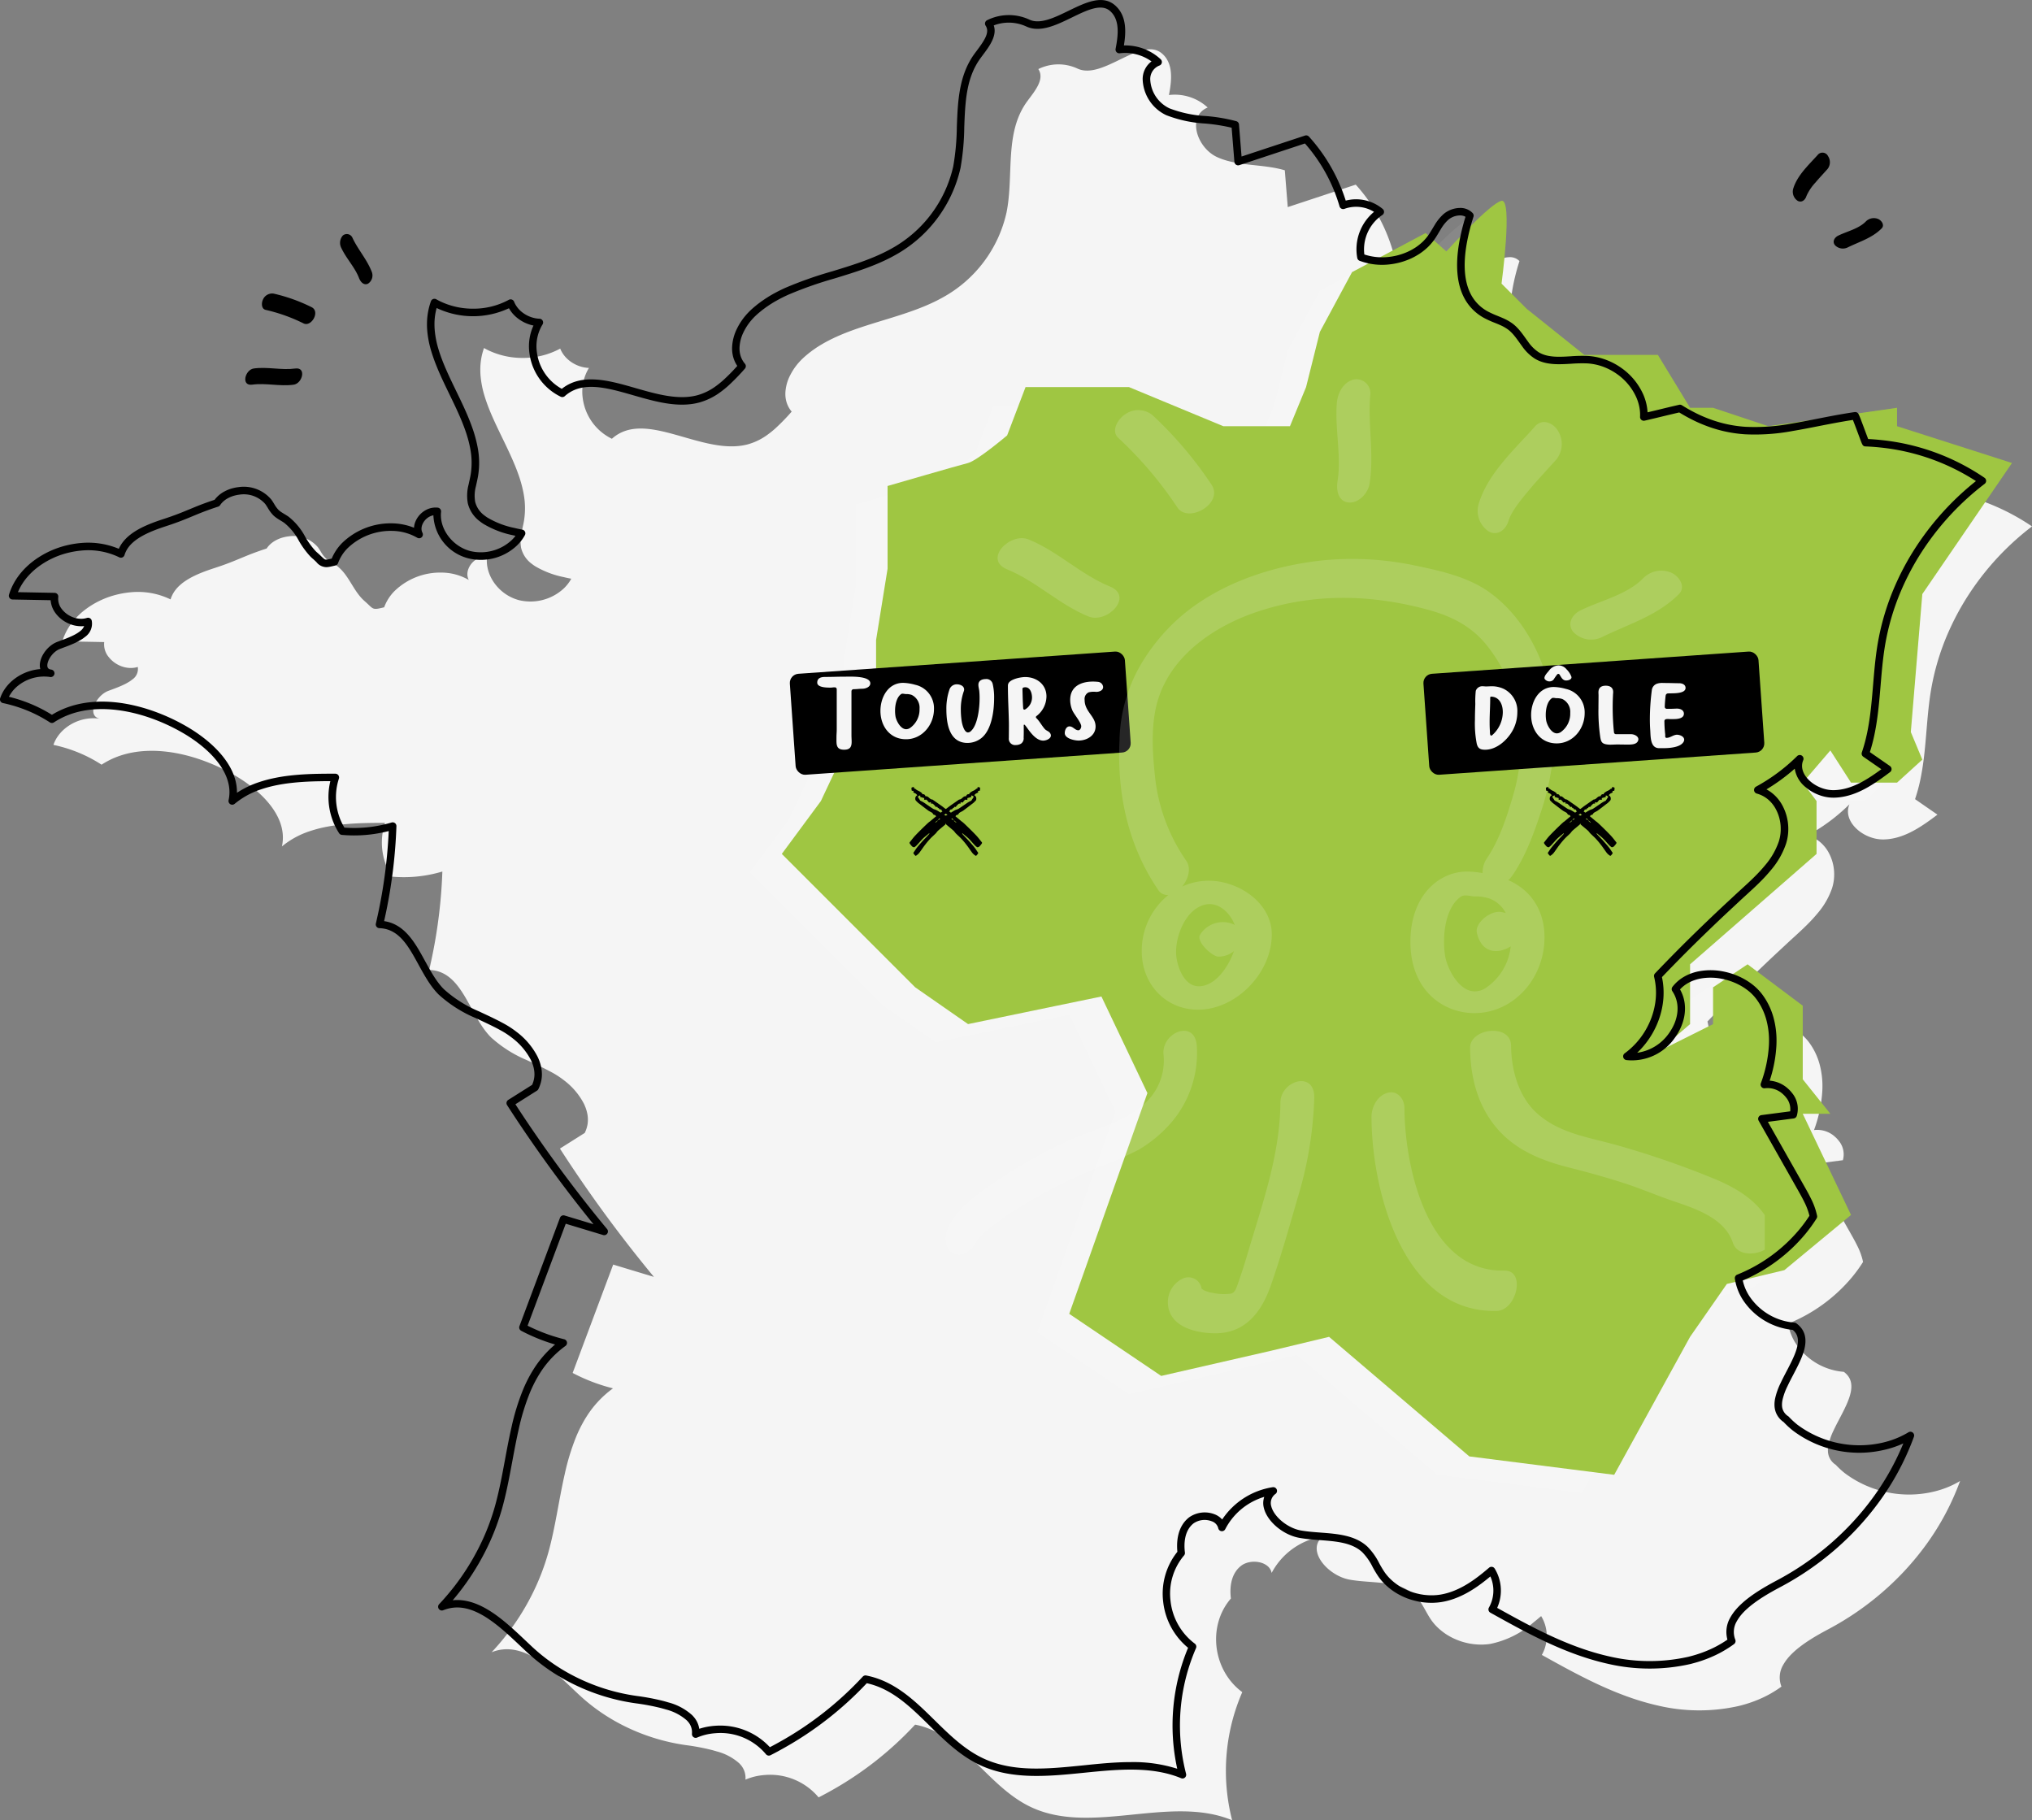 <svg xmlns="http://www.w3.org/2000/svg" xmlns:xlink="http://www.w3.org/1999/xlink" width="441.851" height="395.774" viewBox="0 0 441.851 395.774">
  <rect x="0" y="0" width="441.851" height="395.774" fill="#808080" stroke="none"/>
  <defs>
    <clipPath id="clip-path">
      <rect id="Rectangle_104" data-name="Rectangle 104" width="178.083" height="207.47" fill="#fff"/>
    </clipPath>
  </defs>
  <g id="Groupe_1050" data-name="Groupe 1050" transform="translate(7350 8997.667)">
    <g id="Groupe_1049" data-name="Groupe 1049">
      <g id="Groupe_1044" data-name="Groupe 1044" transform="translate(-593 -305)">
        <g id="Groupe_1036" data-name="Groupe 1036" transform="translate(-6745.393 -8681.956)">
          <g id="Groupe_99" data-name="Groupe 99" transform="translate(0)">
            <path id="Tracé_96" data-name="Tracé 96" d="M1092.167,670.247q1.411-1.517,2.709-3.117.432-.533.852-1.075a56.552,56.552,0,0,0,8.5-15.332h0a19.507,19.507,0,0,1-4.145,1.876q-.873.28-1.772.485a23.262,23.262,0,0,1-19.16-4.066q-.349-.278-.684-.572a17.427,17.427,0,0,1-1.274-1.239,3.678,3.678,0,0,1-1.61-2.246,3.969,3.969,0,0,1-.088-.584,5.675,5.675,0,0,1,.12-1.566,14.384,14.384,0,0,1,1.113-3.1c.335-.717.711-1.448,1.094-2.181l.258-.493c.17-.325.34-.65.506-.974q.188-.366.369-.73.119-.241.233-.48t.23-.491q.062-.136.122-.271c.082-.186.162-.37.237-.554q.144-.353.269-.7c.082-.231.157-.46.223-.686.593-2.036.462-3.852-1.33-5.159a13.806,13.806,0,0,1-10.263-5.9,10.952,10.952,0,0,1-1.825-4.585,35.212,35.212,0,0,0,13.856-10.07,31.678,31.678,0,0,0,2.421-3.337,14.322,14.322,0,0,0-1.248-3.5c-.431-.883-.915-1.749-1.4-2.607l-8.558-15.122,6.813-.894a4.61,4.61,0,0,0-.929-4.272c-.117-.15-.242-.295-.374-.434l-.021-.023,0,0c-.113-.118-.233-.231-.355-.34a5.727,5.727,0,0,0-4.59-1.486,29.358,29.358,0,0,0,1.806-8.576q.014-.311.019-.621a18.039,18.039,0,0,0-.67-5.315,14.836,14.836,0,0,0-.665-1.841q-.246-.56-.542-1.1a13.924,13.924,0,0,0-1.01-1.582,10.112,10.112,0,0,0-.823-.978l-.005-.005a11.233,11.233,0,0,0-.942-.878c-.217-.18-.444-.351-.675-.517a13.336,13.336,0,0,0-1.824-1.1q-.317-.158-.643-.3a14.787,14.787,0,0,0-2.955-.943,13.2,13.2,0,0,0-5.139-.08,10.174,10.174,0,0,0-1.817.527,8.9,8.9,0,0,0-1.118.536,7.861,7.861,0,0,0-2.342,2.016,7.416,7.416,0,0,1,.9,1.825,7.573,7.573,0,0,1,.365,1.929,8.489,8.489,0,0,1-.118,1.963,9.809,9.809,0,0,1-.552,1.93,11.008,11.008,0,0,1-.793,1.586c-.167.278-.341.552-.532.818a10.583,10.583,0,0,1-9.807,4.579,17.574,17.574,0,0,0,4.815-5.379c.119-.2.232-.412.342-.621a17.279,17.279,0,0,0,1.621-4.457,16.468,16.468,0,0,0,.321-2.184q.046-.607.045-1.216a15.267,15.267,0,0,0-.435-3.623q2.2-2.3,4.439-4.57,3.339-3.378,6.783-6.668,2.371-2.278,4.786-4.517c.753-.7,1.5-1.4,2.258-2.095.9-.816,1.8-1.641,2.685-2.489q.331-.318.656-.64a34.165,34.165,0,0,0,2.447-2.671,16.677,16.677,0,0,0,3.031-5.3,9.668,9.668,0,0,0,.46-2.593q.009-.221.009-.443a9.848,9.848,0,0,0-1.37-5.041,8.169,8.169,0,0,0-1.046-1.378,7.543,7.543,0,0,0-.63-.595,7.256,7.256,0,0,0-.7-.521,7.175,7.175,0,0,0-.77-.438,7.313,7.313,0,0,0-1.285-.485q.633-.346,1.252-.712a40.306,40.306,0,0,0,7.872-6.068c-.852,2.007.071,4.071,1.787,5.548q.3.261.637.5a8.985,8.985,0,0,0,2.61,1.259,8.015,8.015,0,0,0,2.474.336q.415-.011.823-.052c4.076-.406,7.6-2.927,10.806-5.338h0l-1.5-1.036-3.373-2.336a36.189,36.189,0,0,0,1.172-4.33c.3-1.46.534-2.933.719-4.415q.092-.741.172-1.485c.372-3.47.563-6.976.978-10.447.118-.992.255-1.981.419-2.965a53.432,53.432,0,0,1,3.758-12.581q.8-1.821,1.722-3.591.617-1.179,1.292-2.332a59.36,59.36,0,0,1,15.2-17.157h0a48.123,48.123,0,0,0-22.131-8.066c-1.081-.114-2.167-.194-3.255-.235-.044,0-1.02-2.689-1.687-4.432-.272-.712-.494-1.266-.579-1.415-4.964.73-9.411,1.775-13.664,2.487a44.224,44.224,0,0,1-10.22.721,28.14,28.14,0,0,1-4.862-.742,28.551,28.551,0,0,1-3.939-1.274c-.559-.225-1.12-.464-1.689-.733a36.464,36.464,0,0,1-3.739-2.056c-.955.22-1.685.392-2.3.539l-.443.106c-1.418.341-2.307.567-4.43,1.061l-.676.156a9.665,9.665,0,0,0-.072-1.729,10.176,10.176,0,0,0-.214-1.131q-.069-.28-.154-.556a11.154,11.154,0,0,0-.4-1.089,13.149,13.149,0,0,0-4.492-5.483q-.5-.355-1.03-.666a13.735,13.735,0,0,0-1.655-.827,12.894,12.894,0,0,0-4.244-.986c-2.105-.118-4.338.205-6.445.174a12.833,12.833,0,0,1-2.056-.179,8.155,8.155,0,0,1-1.3-.338,6.632,6.632,0,0,1-1.218-.574,9.193,9.193,0,0,1-2.559-2.524l-.167-.226c-.487-.668-.956-1.354-1.478-1.994a10.847,10.847,0,0,0-.757-.845,7.545,7.545,0,0,0-.816-.708,10.04,10.04,0,0,0-1.914-1.077c-.226-.1-.454-.2-.684-.294a26.613,26.613,0,0,1-2.718-1.215,9.719,9.719,0,0,1-3.626-3.425q-.181-.293-.341-.6c-1.693-3.21-1.714-7.352-1.016-11.419q.021-.123.043-.247a46.238,46.238,0,0,1,1.477-5.846,2.829,2.829,0,0,0-2.19-.85,4.907,4.907,0,0,0-3.045,1.158l-.014.013a9.3,9.3,0,0,0-1.716,2.14c-.122.2-.241.394-.36.592-.356.6-.706,1.2-1.109,1.76h0c-.175.245-.365.479-.561.708-.048.056-.1.112-.146.168-.2.219-.4.433-.614.637-.035.033-.072.064-.107.1-.184.171-.376.335-.572.494-.074.06-.148.121-.224.179-.217.168-.44.33-.67.484-.092.061-.187.119-.281.178q-.231.146-.469.282c-.121.069-.241.139-.364.2q-.32.171-.651.325c-.16.074-.324.143-.488.211q-.141.059-.284.115a14.3,14.3,0,0,1-1.8.573l-.093.022a14.5,14.5,0,0,1-2.011.335h0a13.021,13.021,0,0,1-5.909-.759,9.823,9.823,0,0,1,4.188-9.878,8.156,8.156,0,0,0-8.058-1.415,36.666,36.666,0,0,0-8.056-14.394l-14.78,4.882-.642-8c-4.768-1.42-10.156-.818-14.656-2.841s-6.685-8.928-2.112-10.809a10.528,10.528,0,0,0-8.431-2.713c.61-3.118,1.031-6.811-1.473-9-4.506-3.938-12.91,5.856-18.441,3.23a9.852,9.852,0,0,0-8.485.126c1.483,2.24-.852,4.863-2.44,7.042-5.013,6.88-2.826,16.048-4.482,24.177a28.028,28.028,0,0,1-13.859,18.433c-7.062,3.96-15.849,5.253-23.149,8.564l-.084.038q-.391.179-.776.365l-.165.081q-.348.171-.692.349l-.231.122c-.207.11-.414.221-.618.335-.1.053-.189.109-.284.163-.185.107-.371.214-.553.324-.11.067-.218.136-.327.2-.166.1-.331.207-.494.314-.124.082-.246.167-.369.251-.145.1-.292.2-.435.3s-.275.2-.412.307-.25.184-.372.279c-.161.126-.318.258-.477.389-.095.078-.191.154-.284.234q-.375.322-.737.662c-.3.288-.6.593-.879.913a13.166,13.166,0,0,0-1.486,2.073q-.211.367-.4.744a9.2,9.2,0,0,0-1,3.87c0,.138,0,.276.008.413a6.382,6.382,0,0,0,.069.681c.006.037.012.075.019.112a5.713,5.713,0,0,0,1.279,2.738,45.747,45.747,0,0,1-3.612,3.71q-.38.337-.773.654t-.816.624a13.237,13.237,0,0,1-4.273,2.113c-9.884,2.7-22.265-7.808-29.621-1.193a11.42,11.42,0,0,1-6.174-7.868q-.12-.547-.185-1.1a9.954,9.954,0,0,1,1.369-6.434,7.042,7.042,0,0,1-1.017-.114q-.251-.047-.5-.111a7.465,7.465,0,0,1-2.692-1.323,6.9,6.9,0,0,1-1.059-1.018,6.308,6.308,0,0,1-.469-.646,5.736,5.736,0,0,1-.513-.992h0a17.007,17.007,0,0,1-8.3,2.028,17.23,17.23,0,0,1-7.324-1.655q-.481-.232-.943-.5a13.959,13.959,0,0,0-.807,4.642q0,.579.036,1.159a20.953,20.953,0,0,0,.888,4.633q.174.579.375,1.158c.266.773.564,1.545.884,2.319q.24.58.5,1.16.383.871.793,1.742.272.581.551,1.163t.561,1.164l.565,1.166.281.584q.421.876.83,1.754.21.453.414.907c.128.283.254.567.377.851q.255.587.5,1.175.316.775.6,1.551.076.21.15.42a27.4,27.4,0,0,1,1.061,3.843c.012.063.024.125.035.188a16.986,16.986,0,0,1,.112,5.908c-.042.25-.09.5-.141.75-.1.5-.22,1-.325,1.5a8.7,8.7,0,0,0-.169,3.742,6.1,6.1,0,0,0,2.342,3.467q.317.247.664.472a19.883,19.883,0,0,0,6.156,2.374l.437.1c.436.1.87.187,1.3.271a7.862,7.862,0,0,1-.672,1.042q-.213.284-.45.55-.268.3-.563.577a10.659,10.659,0,0,1-9.658,2.495c-4.316-1.12-7.415-5.29-6.98-9.374,0-.015,0-.03,0-.045h0a3.594,3.594,0,0,0-1.933.339,4.208,4.208,0,0,0-2.109,2.28,3.28,3.28,0,0,0-.22,1.068,2.753,2.753,0,0,0,.3,1.333,11.944,11.944,0,0,0-5.895-1.6h0a14.272,14.272,0,0,0-10.24,4.006,9.757,9.757,0,0,0-2.261,3.539c-.442.109-.793.192-1.09.25-.076.015-.149.028-.217.04a3.8,3.8,0,0,1-.44.05l-.037,0c-.8.024-1.041-.387-2.13-1.382-.109-.1-.226-.2-.354-.316q-.239-.209-.458-.433c-2.2-2.236-3.107-5.5-5.723-7.341-.379-.267-.789-.5-1.186-.746-.2-.123-.394-.249-.581-.384a4.77,4.77,0,0,1-.529-.439,7.221,7.221,0,0,1-1.071-1.455c-.063-.1-.127-.206-.191-.308-.129-.2-.261-.406-.406-.6a7,7,0,0,0-6.405-2.351,8.106,8.106,0,0,0-1.083.206,7.207,7.207,0,0,0-1.615.626,5.793,5.793,0,0,0-1.565,1.191,5.028,5.028,0,0,0-.474.61c-.959.312-1.777.6-2.508.868s-1.373.523-1.981.771l-.6.245c-.787.325-1.542.645-2.392.981-.212.084-.43.17-.656.256-.9.347-1.933.717-3.211,1.133-3.593,1.17-7.617,2.763-9.146,5.821a5.9,5.9,0,0,0-.4.992,16.244,16.244,0,0,0-8.741-1.542c-.343.031-.684.073-1.025.122q-.757.109-1.5.279c-.346.078-.69.163-1.031.26a18.831,18.831,0,0,0-6.359,3.174q-.346.268-.675.552a15.6,15.6,0,0,0-1.243,1.2q-.292.314-.563.643a13.165,13.165,0,0,0-1.8,2.845,11.92,11.92,0,0,0-.6,1.574l9.111.17a4.348,4.348,0,0,0,.967,3.245,6.267,6.267,0,0,0,2.041,1.689,5.986,5.986,0,0,0,2.94.7,5,5,0,0,0,1.347-.226,2.749,2.749,0,0,1-1.194,2.736c-.1.082-.206.162-.315.24s-.207.144-.316.213a10.743,10.743,0,0,1-.995.559c-.5.25-1.032.479-1.568.693-.195.078-.39.153-.584.227-.291.111-.579.219-.861.323l-.552.206q-.135.051-.267.111c-2.725,1.253-4.434,5.555-1.454,5.961a9.782,9.782,0,0,0-8.166,2.515l-.015.016a8.46,8.46,0,0,0-.915,1.023c-.082.108-.159.219-.236.331a7.182,7.182,0,0,0-.9,1.793h0a31.529,31.529,0,0,1,4.135,1.172q.672.241,1.331.512a30.323,30.323,0,0,1,5,2.623h0c.3-.2.614-.386.927-.564,5.024-2.865,11.178-2.989,17.108-1.559q.473.114.943.241.94.254,1.869.556a42.256,42.256,0,0,1,7.9,3.519c.94.54,1.876,1.136,2.782,1.781q.543.387,1.07.8c.526.411,1.037.838,1.527,1.282q.49.443.95.907c3.063,3.09,5.024,6.832,4.141,10.813a18.6,18.6,0,0,1,6.183-3.36q.34-.113.686-.217,1.036-.312,2.111-.545.716-.156,1.446-.282t1.47-.224q.37-.049.743-.093.772-.09,1.551-.154c1.485-.125,2.986-.19,4.479-.221l.755-.013q.752-.011,1.5-.013h1.494a13.7,13.7,0,0,0,1.5,11.688,29.157,29.157,0,0,0,10.97-1.113,109.745,109.745,0,0,1-2.172,18.23q-.114.557-.234,1.112c-.148.686-.3,1.372-.458,2.055,3.681.107,5.84,2.615,7.7,5.691q.164.271.325.548c.146.251.29.505.433.761s.271.485.406.73c.39.708.778,1.422,1.176,2.128q.2.361.413.718c.369.63.749,1.247,1.153,1.835a17.694,17.694,0,0,0,1.136,1.493q.332.388.69.747a27.309,27.309,0,0,0,7.87,4.987c.645.306,1.293.608,1.94.913q.723.341,1.438.693c.745.366,1.48.744,2.2,1.144.053.03.108.058.161.088a18.83,18.83,0,0,1,2.079,1.373q.115.087.229.176a15.1,15.1,0,0,1,4.294,5.062,9.564,9.564,0,0,1,.433,1.045q.109.313.192.628c.057.216.1.433.142.65a6.836,6.836,0,0,1,.1,1.3s0,0,0,.006,0,.018,0,.027a6.292,6.292,0,0,1-.078.829,6.216,6.216,0,0,1-.3,1.141,6.514,6.514,0,0,1-.313.731l-5.389,3.4h0q3.142,4.884,6.5,9.648,6.583,9.365,13.938,18.249l-8.857-2.677h0l-8.816,23.563q.516.273,1.041.531a39.054,39.054,0,0,0,7.735,2.818,22.1,22.1,0,0,0-5.791,6.2q-.317.5-.611,1.017a29.715,29.715,0,0,0-1.571,3.21,49.724,49.724,0,0,0-2.516,8.183c-1.3,5.682-2.057,11.68-3.6,17.178a50.6,50.6,0,0,1-3.7,9.395,53.065,53.065,0,0,1-5.5,8.582q-.98,1.247-2.038,2.44-.529.6-1.076,1.179h0a9.1,9.1,0,0,1,1.458-.451,8.648,8.648,0,0,1,1.109-.172c.244-.022.487-.035.73-.036a9.431,9.431,0,0,1,1.937.2q.32.066.638.151a12.284,12.284,0,0,1,1.264.418q.628.245,1.246.556c.413.206.822.433,1.229.676q.3.183.607.378.6.389,1.2.823t1.179.9q.584.465,1.158.955t1.136.995q.562.5,1.113,1.016.275.255.548.51l.571.537,1.005.95q.541.51,1.067,1c.042.039.087.076.13.115q1,.916,2.061,1.764a40.942,40.942,0,0,0,4.16,2.921q1.371.841,2.813,1.58a43.971,43.971,0,0,0,13.967,4.412,48.888,48.888,0,0,1,5.539,1.045c.369.1.734.2,1.092.31a11.86,11.86,0,0,1,4.888,2.583q.157.157.3.323a4.283,4.283,0,0,1,1.072,2.762q0,.231-.014.472h0a12.6,12.6,0,0,1,3.177-.894q.548-.081,1.1-.117a13.74,13.74,0,0,1,11.63,4.871h0q.7-.356,1.392-.727.631-.337,1.253-.687l.061-.034A74.332,74.332,0,0,0,877,703.7c10.626,2.067,15.7,13.6,25.421,18.034,13.2,6.025,30.084-2.809,43.519,2.757a42.989,42.989,0,0,1,2.2-27.857c-6.449-4.754-7.623-14.427-2.471-20.359-.321-2.537.065-5.412,2.177-7.081s6.231-.994,6.678,1.528a15.219,15.219,0,0,1,11.149-7.941c-3.756,2.934,1.019,8.556,5.869,9.407s10.586.095,14.052,3.314c1.654,1.536,2.395,3.69,3.672,5.5a11.1,11.1,0,0,0,1.379,1.589h0a12.8,12.8,0,0,0,3.054,2.161l.083.043c.195.1.392.191.593.28l.168.074c.188.081.377.158.569.231.07.026.14.051.21.076.187.068.374.134.565.194.07.022.141.04.211.061q.525.156,1.061.271c.1.021.191.045.287.063.138.027.277.047.416.069s.3.049.444.068c.131.017.262.029.393.042.159.016.319.03.479.041.125.008.25.014.375.019.17.006.341.009.512.009.116,0,.232,0,.348,0,.191-.005.381-.017.571-.03.1-.007.192-.011.288-.02.286-.026.572-.06.856-.107h0a20.5,20.5,0,0,0,9.3-4.627c.58-.461,1.147-.934,1.7-1.411a8.334,8.334,0,0,1,.932,6.539q-.1.361-.229.713c-.052.139-.107.276-.166.412a8.007,8.007,0,0,1-.386.781c8.019,4.461,16.2,8.985,25.316,11.027a39.114,39.114,0,0,0,17.506.075q.843-.205,1.669-.457t1.628-.552q1.205-.45,2.354-1.012.382-.187.758-.387c.349-.186.692-.384,1.031-.587.633-.379,1.249-.783,1.844-1.222a5.362,5.362,0,0,1,.357-4.683c.109-.2.233-.4.363-.6a10.19,10.19,0,0,1,.82-1.083q.352-.407.753-.8c.2-.192.4-.381.612-.568s.443-.387.676-.576c.218-.176.442-.349.669-.52.25-.188.5-.374.764-.556q.248-.174.5-.343.505-.339,1.025-.663c1.209-.755,2.454-1.445,3.627-2.066a63.16,63.16,0,0,0,11.606-7.913q2.115-1.818,4.047-3.8Q1091.7,670.753,1092.167,670.247Z" transform="translate(-689.62 -339.425)" fill="#f5f5f5"/>
          </g>
        </g>
        <path id="Tracé_1657" data-name="Tracé 1657" d="M-6455-8641l-16,8.5-7,13-3,12-3.5,8.5H-6499l-20.5-8.5H-6542l-4,10.5s-6.5,5.5-8.5,6-17.5,5-17.5,5v18l-2.5,15.5v9.5l-12,25.5-8.5,11.5,29,29,11.5,8,29-6,10,21-17,48,20,13.5,24-5.5,12.5-3,30.5,26,31.5,4,16.5-30,8-11.5,12.5-3,14.5-12-10.5-22h6l-6-7.5v-16l-12-9-7.5,5v8l-12,6,7-6v-13l27.5-24v-11.5l-3-4,6-7,4.5,7h10l5.5-5-2.5-6,2.5-30,19.5-28.5-25-8v-4l-28,4-12-4h-5l-7-11.5h-16l-12.5-10-5.5-5.5s2.5-18.5,0-18-12,11-12,11Z" transform="translate(1 3)" fill="#fff" opacity="0.07"/>
        <path id="Tracé_1656" data-name="Tracé 1656" d="M-6455-8641l-16,8.5-7,13-3,12-3.5,8.5H-6499l-20.5-8.5H-6542l-4,10.5s-6.5,5.5-8.5,6-17.5,5-17.5,5v18l-2.5,15.5v9.5l-12,25.5-8.5,11.5,29,29,11.5,8,29-6,10,21-17,48,20,13.5,24-5.5,12.5-3,30.5,26,31.5,4,16.5-30,8-11.5,12.5-3,14.5-12-10.5-22h6l-6-7.5v-16l-12-9-7.5,5v8l-12,6,7-6v-13l27.5-24v-11.5l-3-4,6-7,4.5,7h10l5.5-5-2.5-6,2.5-30,19.5-28.5-25-8v-4l-28,4-12-4h-5l-7-11.5h-16l-12.5-10-5.5-5.5s2.5-18.5,0-18-12,11-12,11Z" transform="translate(8 -1)" fill="#9fc642"/>
        <g id="Groupe_1037" data-name="Groupe 1037" transform="translate(-6757 -8692.667)">
          <g id="Groupe_102" data-name="Groupe 102" transform="translate(0 0)">
            <path id="Tracé_98" data-name="Tracé 98" d="M876.78,661.548a.814.814,0,0,1-.312-.062c-6.425-2.662-13.891-1.91-21.11-1.183-7.638.769-15.537,1.565-22.435-1.585-4.394-2.007-7.855-5.408-11.2-8.7-4.164-4.091-8.1-7.961-13.6-9.188a74.933,74.933,0,0,1-18.19,14.189l-.056.031c-.509.284-.9.5-1.272.7-.472.253-.946.5-1.407.735a.815.815,0,0,1-1.017-.231,12.886,12.886,0,0,0-10.93-4.553c-.348.023-.7.06-1.038.11a11.808,11.808,0,0,0-2.972.835.815.815,0,0,1-1.136-.812c.01-.132.014-.264.012-.393a3.459,3.459,0,0,0-.878-2.25c-.079-.092-.165-.185-.255-.276a11.017,11.017,0,0,0-4.55-2.379c-.337-.1-.693-.2-1.059-.3a48.763,48.763,0,0,0-5.445-1.026,44.515,44.515,0,0,1-14.226-4.494c-.976-.5-1.941-1.043-2.867-1.61a41.94,41.94,0,0,1-4.243-2.98c-.734-.586-1.442-1.192-2.1-1.8l-.049-.043-.082-.074q-.531-.492-1.073-1.006l-1.005-.95-.569-.535-.544-.507q-.546-.506-1.1-1.007c-.4-.354-.762-.675-1.121-.981-.4-.34-.771-.647-1.137-.937-.393-.313-.78-.608-1.151-.877-.4-.286-.786-.555-1.162-.8q-.291-.187-.585-.363c-.4-.238-.792-.456-1.174-.646-.4-.2-.794-.375-1.178-.526a11.5,11.5,0,0,0-1.179-.39c-.2-.053-.395-.1-.59-.14a8.823,8.823,0,0,0-1.769-.182c-.2,0-.421.012-.661.033a7.891,7.891,0,0,0-1.005.156,8.218,8.218,0,0,0-1.328.411.815.815,0,0,1-.9-1.313c.358-.38.714-.771,1.06-1.161.688-.776,1.363-1.585,2.007-2.4a52.37,52.37,0,0,0,5.417-8.451,49.887,49.887,0,0,0,3.642-9.243c.909-3.235,1.557-6.725,2.184-10.1.431-2.321.877-4.72,1.407-7.038a49.9,49.9,0,0,1,2.559-8.317,30.666,30.666,0,0,1,1.615-3.3c.2-.357.415-.71.63-1.049a22.941,22.941,0,0,1,4.691-5.4,39.767,39.767,0,0,1-6.305-2.446c-.357-.175-.714-.357-1.064-.542a.815.815,0,0,1-.382-1.006l8.816-23.563a.814.814,0,0,1,1-.495l6.289,1.9c-4.255-5.232-8.375-10.679-12.273-16.225-2.294-3.264-4.487-6.519-6.518-9.676a.815.815,0,0,1,.251-1.13l5.191-3.274c.062-.137.122-.284.18-.445a5.384,5.384,0,0,0,.328-1.714c0-.009,0-.022,0-.035a6.124,6.124,0,0,0-.09-1.141c-.031-.184-.074-.38-.127-.581-.049-.186-.107-.377-.173-.567a8.748,8.748,0,0,0-.4-.956A14.348,14.348,0,0,0,731,500.518c-.073-.057-.146-.113-.219-.168a18.019,18.019,0,0,0-1.988-1.313l-.156-.085c-.633-.354-1.338-.722-2.157-1.125q-.709-.348-1.426-.687l-.856-.4q-.543-.255-1.085-.511a28.123,28.123,0,0,1-8.1-5.149c-.255-.257-.5-.523-.731-.792a18.366,18.366,0,0,1-1.189-1.561c-.372-.542-.759-1.158-1.184-1.885q-.212-.362-.419-.729c-.3-.527-.589-1.059-.881-1.589l-.3-.546q-.2-.364-.4-.724-.212-.379-.427-.75-.157-.271-.318-.537c-1.624-2.693-3.6-5.2-7.021-5.3a.815.815,0,0,1-.77-1c.157-.667.3-1.346.454-2.04q.119-.551.232-1.1a109.353,109.353,0,0,0,2.112-16.98,30.149,30.149,0,0,1-10.184.838.814.814,0,0,1-.613-.371,14.606,14.606,0,0,1-1.9-11.314h-.406q-.742,0-1.49.013l-.749.013c-1.644.035-3.092.106-4.428.219-.527.044-1.041.1-1.526.152q-.365.042-.729.091c-.491.066-.975.14-1.439.22-.48.083-.955.175-1.411.275-.71.155-1.4.333-2.05.529q-.333.1-.663.21a17.649,17.649,0,0,0-5.915,3.21.815.815,0,0,1-1.32-.8c.915-4.123-1.629-7.748-3.924-10.063-.291-.294-.6-.589-.918-.876-.464-.42-.963-.839-1.482-1.244-.335-.262-.686-.523-1.042-.777-.858-.612-1.772-1.2-2.714-1.738a41.185,41.185,0,0,0-7.746-3.451c-.609-.2-1.225-.381-1.829-.544q-.459-.124-.922-.235c-4.465-1.077-10.955-1.7-16.514,1.475-.334.191-.623.366-.882.537a.815.815,0,0,1-.893,0,29.551,29.551,0,0,0-4.87-2.552c-.425-.175-.862-.343-1.3-.5a30.772,30.772,0,0,0-4.027-1.142.815.815,0,0,1-.606-1.053,8.017,8.017,0,0,1,1-2c.084-.123.169-.246.26-.365a9.331,9.331,0,0,1,.989-1.108l.03-.03a10.686,10.686,0,0,1,6.45-2.836,2.736,2.736,0,0,1-.076-.352c-.285-1.917,1.334-4.457,3.465-5.436q.159-.073.32-.134l.555-.207c.282-.105.567-.211.854-.321q.285-.109.572-.223c.583-.233,1.075-.45,1.506-.665a9.945,9.945,0,0,0,.919-.516q.146-.093.282-.19c.094-.068.186-.137.273-.208a2.573,2.573,0,0,0,.861-1.1q-.235.026-.473.034a6.792,6.792,0,0,1-3.344-.8,7.078,7.078,0,0,1-2.307-1.912,5.384,5.384,0,0,1-1.162-2.945l-8.287-.155a.815.815,0,0,1-.765-1.05,12.85,12.85,0,0,1,.64-1.681,14.006,14.006,0,0,1,1.916-3.021c.19-.23.39-.458.594-.678a16.491,16.491,0,0,1,1.308-1.259c.227-.2.466-.391.708-.579a19.7,19.7,0,0,1,6.636-3.313c.322-.092.674-.18,1.074-.271.521-.118,1.049-.216,1.567-.29.391-.056.74-.1,1.069-.127a17.287,17.287,0,0,1,8.364,1.246q.056-.122.12-.249c1.625-3.251,5.585-4.916,9.622-6.231,1.133-.369,2.171-.735,3.172-1.119.223-.086.438-.17.648-.253.632-.25,1.223-.5,1.8-.734l.585-.243.6-.247c.718-.292,1.355-.54,2.005-.78.727-.269,1.475-.529,2.279-.794a5.979,5.979,0,0,1,.383-.467,6.608,6.608,0,0,1,1.783-1.361,8.023,8.023,0,0,1,1.8-.7,8.882,8.882,0,0,1,1.192-.226,7.825,7.825,0,0,1,7.152,2.673c.138.185.275.387.443.654q.092.147.183.295l.012.02a6.548,6.548,0,0,0,.945,1.3,3.944,3.944,0,0,0,.439.364c.146.105.314.217.531.351l.329.2c.3.179.6.364.9.573a13.746,13.746,0,0,1,3.6,4.343,16.981,16.981,0,0,0,2.233,3.092c.135.138.275.269.414.391s.254.225.367.328c.208.189.385.358.542.507.663.63.737.668.994.663l.04,0a3.039,3.039,0,0,0,.349-.041c.06-.01.126-.022.193-.035.175-.034.377-.079.639-.141a10.664,10.664,0,0,1,2.287-3.418,15.153,15.153,0,0,1,10.825-4.25h.012a13.317,13.317,0,0,1,4.771.956,4.155,4.155,0,0,1,.267-1.225,5.051,5.051,0,0,1,2.524-2.732,4.433,4.433,0,0,1,2.37-.413.815.815,0,0,1,.724.871c0,.026,0,.05-.005.074-.391,3.669,2.468,7.481,6.375,8.5a9.87,9.87,0,0,0,8.9-2.3c.178-.166.35-.343.512-.524.142-.159.278-.325.4-.493l-.146-.033-.446-.1a20.3,20.3,0,0,1-6.414-2.485c-.252-.164-.495-.336-.72-.512a6.9,6.9,0,0,1-2.636-3.928,9.465,9.465,0,0,1,.166-4.091c.049-.237.1-.474.154-.711.058-.264.116-.527.17-.79s.1-.506.136-.72a16.09,16.09,0,0,0-.109-5.626l-.034-.181a26.419,26.419,0,0,0-1.03-3.728q-.072-.206-.146-.41c-.183-.5-.38-1.016-.587-1.523-.151-.371-.315-.761-.488-1.158q-.183-.421-.373-.841-.2-.45-.411-.9-.405-.873-.826-1.743l-.845-1.747q-.283-.585-.563-1.168t-.554-1.17c-.3-.636-.56-1.212-.8-1.759-.178-.4-.347-.8-.5-1.177-.348-.84-.643-1.614-.9-2.365-.139-.4-.269-.8-.385-1.189a21.625,21.625,0,0,1-.921-4.813c-.027-.41-.04-.819-.037-1.218a14.867,14.867,0,0,1,.854-4.91.815.815,0,0,1,1.173-.433c.289.166.589.324.892.47a16.411,16.411,0,0,0,6.975,1.574,16.126,16.126,0,0,0,7.9-1.927.815.815,0,0,1,1.153.416,4.971,4.971,0,0,0,.441.851,5.449,5.449,0,0,0,.408.562,6.062,6.062,0,0,0,.934.9,6.669,6.669,0,0,0,2.4,1.178c.147.038.3.071.442.1a6.267,6.267,0,0,0,.9.1.815.815,0,0,1,.661,1.244,9.1,9.1,0,0,0-1.251,5.91c.039.34.1.684.171,1.022a10.64,10.64,0,0,0,5.264,7.071c4.39-3.506,10.288-1.813,16-.174,4.6,1.322,9.362,2.688,13.524,1.552a12.374,12.374,0,0,0,4.01-1.987c.267-.193.53-.394.781-.6.269-.218.512-.424.745-.63a40.272,40.272,0,0,0,3.1-3.146,6.518,6.518,0,0,1-1.026-2.552c-.007-.042-.015-.085-.022-.129a7.135,7.135,0,0,1-.078-.765c-.008-.164-.011-.315-.009-.462a10.05,10.05,0,0,1,1.078-4.217c.13-.266.272-.533.422-.794a13.978,13.978,0,0,1,1.578-2.2c.3-.339.61-.665.933-.97.242-.229.5-.46.766-.688.063-.054.126-.105.19-.157l.183-.15c.138-.115.276-.229.417-.339.089-.069.179-.137.27-.2l.219-.164c.107-.081.214-.161.323-.239s.235-.164.353-.244l.2-.138c.092-.063.184-.126.277-.188.151-.1.3-.2.458-.292l.152-.1c.079-.05.158-.1.237-.148.187-.114.378-.224.569-.334l.093-.054.2-.114c.209-.117.422-.231.634-.344l.237-.126q.351-.183.708-.357l.169-.083q.394-.191.793-.373l.087-.04a85.464,85.464,0,0,1,10.236-3.608c4.4-1.345,8.947-2.735,12.851-4.925a27.251,27.251,0,0,0,13.459-17.885,53.709,53.709,0,0,0,.782-8.581c.208-5.518.423-11.223,3.84-15.913.169-.232.346-.469.527-.71,1.7-2.27,2.83-3.986,1.892-5.4a.815.815,0,0,1,.308-1.175,10.6,10.6,0,0,1,9.206-.137c2.314,1.1,5.479-.441,8.541-1.93,3.612-1.756,7.347-3.573,10.088-1.178,2.473,2.161,2.453,5.529,1.926,8.724a11.275,11.275,0,0,1,8.008,3.016.815.815,0,0,1-.256,1.34,3.143,3.143,0,0,0-2.025,3.049,7.315,7.315,0,0,0,4.161,6.263,26.026,26.026,0,0,0,7.97,1.687,36.864,36.864,0,0,1,6.585,1.116.815.815,0,0,1,.58.716l.559,6.966,13.8-4.557a.815.815,0,0,1,.86.228,37.7,37.7,0,0,1,7.994,13.912,9.013,9.013,0,0,1,8.059,1.835.815.815,0,0,1-.082,1.279,9.023,9.023,0,0,0-3.93,8.6,12.4,12.4,0,0,0,5.114.554,13.731,13.731,0,0,0,1.9-.316l.086-.021a13.561,13.561,0,0,0,1.7-.541c.089-.035.178-.071.266-.108.155-.065.309-.129.459-.2.207-.1.413-.2.611-.3.1-.055.2-.112.3-.169l.039-.023q.222-.128.439-.265l.1-.061c.056-.035.112-.069.167-.106.2-.137.409-.284.624-.451.065-.05.126-.1.188-.15l.02-.017c.2-.159.37-.31.532-.459l.1-.089c.183-.174.368-.367.568-.59.047-.052.091-.1.136-.156.209-.244.372-.45.513-.647l0,0h0c.341-.478.642-.982.961-1.517l.112-.188c.121-.2.243-.4.367-.6a10.13,10.13,0,0,1,1.855-2.308l.042-.038a5.676,5.676,0,0,1,3.56-1.349,3.646,3.646,0,0,1,2.8,1.119.815.815,0,0,1,.172.794,45.373,45.373,0,0,0-1.451,5.742l-.042.242c-.784,4.571-.469,8.239.934,10.9.1.187.2.371.313.549a8.956,8.956,0,0,0,3.328,3.14,19.847,19.847,0,0,0,2.129.967l.507.208c.237.1.472.2.7.3a10.775,10.775,0,0,1,2.068,1.167,8.3,8.3,0,0,1,.9.784,11.6,11.6,0,0,1,.814.908c.4.489.766,1,1.122,1.5.127.177.254.354.382.53l.163.221a8.477,8.477,0,0,0,2.326,2.312,5.849,5.849,0,0,0,1.069.5,7.291,7.291,0,0,0,1.167.3,11.956,11.956,0,0,0,1.926.167c.907.014,1.829-.04,2.8-.1a32.463,32.463,0,0,1,3.674-.075,13.68,13.68,0,0,1,4.512,1.048,14.583,14.583,0,0,1,1.753.876c.373.218.739.456,1.09.706a14.051,14.051,0,0,1,4.77,5.828,12.043,12.043,0,0,1,.427,1.17c.062.2.117.4.166.6a11.047,11.047,0,0,1,.231,1.221q.053.4.075.81c1.295-.3,2.12-.5,2.921-.7l1.184-.287.445-.106c.617-.147,1.349-.319,2.307-.54a.815.815,0,0,1,.615.1,35.908,35.908,0,0,0,3.656,2.011c.494.234,1.016.46,1.645.714a27.948,27.948,0,0,0,3.827,1.238,27.161,27.161,0,0,0,4.722.721,42.976,42.976,0,0,0,10.033-.712c1.753-.293,3.522-.64,5.395-1.008,2.636-.517,5.361-1.052,8.285-1.482a.814.814,0,0,1,.825.4,13.062,13.062,0,0,1,.634,1.529c.256.669.557,1.476.833,2.217.23.617.481,1.29.644,1.714.911.044,1.846.117,2.788.216a48.705,48.705,0,0,1,22.508,8.206.815.815,0,0,1,.032,1.319,58.94,58.94,0,0,0-14.992,16.921c-.441.754-.869,1.527-1.273,2.3-.607,1.159-1.178,2.35-1.7,3.539a52.633,52.633,0,0,0-3.7,12.389c-.152.912-.287,1.87-.413,2.927-.227,1.9-.39,3.849-.547,5.735-.129,1.543-.261,3.137-.43,4.7q-.081.751-.173,1.5c-.206,1.649-.444,3.115-.729,4.48a37.533,37.533,0,0,1-1,3.841l4.367,3.025a.815.815,0,0,1,.025,1.322c-3.545,2.661-7.07,5.084-11.215,5.5-.293.029-.589.048-.881.056a8.78,8.78,0,0,1-2.727-.369,9.847,9.847,0,0,1-2.848-1.374c-.243-.171-.479-.354-.7-.544a6.424,6.424,0,0,1-2.36-4.014,41.383,41.383,0,0,1-6.15,4.5c.216.114.427.239.631.372a8.215,8.215,0,0,1,.779.579,8.433,8.433,0,0,1,.7.659,8.975,8.975,0,0,1,1.15,1.516,10.719,10.719,0,0,1,1.488,5.461q0,.24-.009.479a10.458,10.458,0,0,1-.5,2.811,17.39,17.39,0,0,1-3.173,5.563,34.879,34.879,0,0,1-2.5,2.735q-.33.327-.666.65c-.833.8-1.7,1.588-2.53,2.348l-.17.155c-.5.452-.986.909-1.475,1.366q-.389.362-.778.724c-1.6,1.488-3.211,3-4.775,4.507-2.564,2.463-4.778,4.639-6.769,6.653-1.382,1.4-2.768,2.824-4.126,4.243a16.148,16.148,0,0,1,.357,3.377c0,.422-.015.852-.047,1.278a17.345,17.345,0,0,1-.336,2.293,18.078,18.078,0,0,1-1.7,4.667c-.128.242-.245.454-.358.65a18.405,18.405,0,0,1-3.3,4.181,10.112,10.112,0,0,0,6.924-4.265c.157-.219.315-.46.495-.761a10.243,10.243,0,0,0,.734-1.468,9.015,9.015,0,0,0,.506-1.77,7.7,7.7,0,0,0,.107-1.775,6.782,6.782,0,0,0-.325-1.721,6.648,6.648,0,0,0-.8-1.626.815.815,0,0,1,.032-.954,8.678,8.678,0,0,1,2.582-2.225,9.773,9.773,0,0,1,1.22-.585,11.024,11.024,0,0,1,1.962-.57,14.048,14.048,0,0,1,5.459.081,15.573,15.573,0,0,1,3.119.995c.228.1.457.208.68.319a14.188,14.188,0,0,1,1.935,1.166c.282.2.511.378.72.552a12.11,12.11,0,0,1,1,.936l.011.011h0a11.019,11.019,0,0,1,.889,1.057,14.814,14.814,0,0,1,1.069,1.674c.208.379.4.772.574,1.166a15.715,15.715,0,0,1,.7,1.942,18.882,18.882,0,0,1,.7,5.554q-.005.322-.019.644a29.072,29.072,0,0,1-1.466,7.687,6.7,6.7,0,0,1,3.978,1.733c.151.135.28.258.394.377l.008.008h0l.036.039c.136.143.278.309.413.481a5.387,5.387,0,0,1,1.061,5.029.815.815,0,0,1-.668.553l-5.614.736,7.963,14.07c.5.882.984,1.749,1.424,2.651a14.946,14.946,0,0,1,1.315,3.7.816.816,0,0,1-.11.59,32.631,32.631,0,0,1-2.484,3.423,35.883,35.883,0,0,1-13.568,10.052,10.245,10.245,0,0,0,1.582,3.626,13,13,0,0,0,9.646,5.542.813.813,0,0,1,.423.154c1.883,1.373,2.417,3.35,1.632,6.045-.068.232-.148.479-.238.732-.084.235-.179.482-.283.736-.078.19-.161.382-.246.574-.041.093-.083.186-.126.279-.077.169-.156.337-.237.505s-.157.326-.238.489q-.183.369-.374.74c-.167.325-.338.652-.509.979l-.257.492c-.342.655-.735,1.415-1.078,2.15a13.387,13.387,0,0,0-1.053,2.921,4.893,4.893,0,0,0-.106,1.341,3.189,3.189,0,0,0,.069.464,2.89,2.89,0,0,0,1.277,1.757.8.8,0,0,1,.136.117,16.666,16.666,0,0,0,1.214,1.181c.211.186.431.369.653.547a22.582,22.582,0,0,0,18.471,3.909c.576-.132,1.149-.289,1.7-.467a18.707,18.707,0,0,0,3.972-1.8.815.815,0,0,1,1.188.974,57.219,57.219,0,0,1-8.621,15.554c-.28.362-.571.729-.863,1.089-.873,1.077-1.8,2.139-2.745,3.159h0c-.312.335-.636.677-.965,1.014-1.3,1.335-2.678,2.632-4.1,3.854a64.019,64.019,0,0,1-11.756,8.015c-1.415.749-2.551,1.4-3.577,2.037-.349.218-.686.436-1,.648q-.246.166-.488.335c-.235.164-.477.341-.741.539s-.459.35-.647.5c-.2.166-.416.346-.648.552s-.418.378-.583.54c-.255.25-.493.5-.708.751a9.476,9.476,0,0,0-.755,1c-.137.209-.241.381-.327.54a4.541,4.541,0,0,0-.315,4,.815.815,0,0,1-.276.952c-.587.432-1.229.858-1.909,1.265-.4.241-.741.433-1.066.607-.258.137-.521.272-.783.4-.775.38-1.592.731-2.427,1.043-.546.2-1.109.4-1.676.568s-1.135.329-1.714.47a40.142,40.142,0,0,1-17.877-.072c-9.313-2.087-17.56-6.674-25.534-11.111a.815.815,0,0,1-.312-1.116,7.293,7.293,0,0,0,.347-.7q.08-.184.15-.371c.079-.213.148-.429.206-.641a7.536,7.536,0,0,0-.39-5.051c-.324.27-.639.526-.95.773-2.189,1.739-5.574,4.128-9.678,4.793l-.011,0c-.281.045-.576.082-.9.112-.07.007-.141.011-.212.015l-.1.006c-.165.012-.383.026-.607.032-.111,0-.223,0-.335,0h-.035c-.181,0-.362,0-.543-.009q-.2-.007-.4-.02c-.17-.011-.339-.026-.507-.043l-.059-.006c-.119-.012-.238-.024-.357-.039-.146-.019-.29-.043-.434-.066l-.153-.024c-.108-.017-.215-.034-.322-.055-.07-.013-.139-.029-.208-.045l-.1-.022c-.375-.08-.753-.177-1.121-.286l-.078-.022c-.049-.014-.1-.027-.145-.043-.2-.063-.4-.133-.6-.2l-.064-.023-.157-.057c-.187-.071-.384-.151-.6-.244l-.179-.079c-.222-.1-.427-.2-.626-.3l-.089-.046a13.586,13.586,0,0,1-3.247-2.3l-.005,0a11.942,11.942,0,0,1-1.475-1.7,23.871,23.871,0,0,1-1.305-2.155,12.544,12.544,0,0,0-2.255-3.219c-2.26-2.1-5.645-2.357-9.228-2.63-1.463-.111-2.976-.227-4.411-.479-3.536-.621-7.013-3.527-7.75-6.478a4.186,4.186,0,0,1,.078-2.439,14.08,14.08,0,0,0-8.474,7.007.815.815,0,0,1-1.534-.217,2.145,2.145,0,0,0-1.456-1.5,4.252,4.252,0,0,0-3.914.471c-2.117,1.673-2.083,4.69-1.874,6.34a.814.814,0,0,1-.193.637,12.851,12.851,0,0,0-2.938,9.844,13.4,13.4,0,0,0,5.278,9.325.815.815,0,0,1,.264.981,42.225,42.225,0,0,0-2.16,27.327.815.815,0,0,1-.789,1.02Zm-11.258-3.562a31.536,31.536,0,0,1,10.107,1.446,43.911,43.911,0,0,1,2.357-26.3,15.076,15.076,0,0,1-5.418-10.061,14.525,14.525,0,0,1,3.094-10.815c-.2-2.047-.066-5.419,2.521-7.464a5.9,5.9,0,0,1,5.5-.715,4.257,4.257,0,0,1,1.718,1.159,16.191,16.191,0,0,1,10.982-7.022.815.815,0,0,1,.631,1.447,2.437,2.437,0,0,0-.942,2.694c.575,2.3,3.589,4.766,6.45,5.268,1.356.238,2.829.35,4.253.458,3.7.282,7.536.574,10.213,3.061a13.973,13.973,0,0,1,2.57,3.619,22.326,22.326,0,0,0,1.214,2.01,10.32,10.32,0,0,0,1.278,1.471l0,0a11.971,11.971,0,0,0,2.857,2.02l.078.04c.176.088.358.174.557.263l.16.07c.176.075.354.149.535.217l.126.046.072.026c.177.064.353.127.532.183l.1.028.1.03c.326.1.663.183,1,.255l.121.028c.049.011.1.023.149.033.088.017.177.031.266.045l.163.026c.127.021.253.041.381.058.1.013.206.024.31.034l.06.006c.149.015.3.029.45.039q.176.011.353.018c.16.006.321.008.481.008h.035c.1,0,.194,0,.291,0,.18,0,.358-.015.536-.028l.112-.007c.053,0,.106-.006.158-.011.291-.027.553-.06.8-.1l.012,0c3.723-.607,6.87-2.835,8.914-4.459.536-.425,1.083-.88,1.676-1.39a.815.815,0,0,1,1.225.19,9.148,9.148,0,0,1,1.025,7.18c-.07.26-.155.523-.251.783q-.085.23-.183.454l-.054.123c7.662,4.26,15.595,8.589,24.416,10.565a38.489,38.489,0,0,0,17.135.079c.549-.134,1.095-.284,1.623-.445s1.067-.344,1.582-.536c.785-.293,1.552-.623,2.281-.98.246-.12.492-.246.733-.375.3-.161.617-.341,1-.567.454-.271.888-.551,1.3-.835a6.186,6.186,0,0,1,.6-4.757c.109-.2.236-.412.4-.662a11.038,11.038,0,0,1,.885-1.169c.244-.282.513-.567.8-.848.184-.181.388-.37.642-.6s.48-.418.7-.6c.2-.165.424-.336.693-.538s.536-.4.786-.572q.255-.178.514-.352c.331-.222.683-.45,1.047-.678,1.059-.662,2.228-1.328,3.678-2.1a62.383,62.383,0,0,0,11.456-7.811c1.385-1.191,2.729-2.454,3.994-3.754.32-.329.636-.662.94-.988.923-.993,1.823-2.027,2.673-3.076.285-.351.567-.708.84-1.06a56.045,56.045,0,0,0,7.6-13.1,20.971,20.971,0,0,1-2.354.914c-.6.192-1.218.362-1.839.5a23.937,23.937,0,0,1-19.85-4.223c-.244-.194-.484-.395-.714-.6-.446-.392-.874-.806-1.273-1.233a4.479,4.479,0,0,1-1.866-2.682,4.8,4.8,0,0,1-.106-.7,6.421,6.421,0,0,1,.134-1.792,14.931,14.931,0,0,1,1.173-3.284c.357-.764.76-1.544,1.11-2.214l.258-.494c.169-.323.338-.646.5-.968q.186-.361.364-.72.117-.236.229-.47t.224-.479l.118-.261c.079-.178.156-.356.228-.533.094-.23.18-.454.255-.665s.149-.438.208-.64c.558-1.916.3-3.2-.853-4.138A14.679,14.679,0,0,1,998.84,557.8a11.681,11.681,0,0,1-1.957-4.928.815.815,0,0,1,.5-.871,34.3,34.3,0,0,0,13.534-9.835,31.192,31.192,0,0,0,2.183-2.974,14.018,14.018,0,0,0-1.114-2.988c-.419-.86-.891-1.7-1.377-2.562l-8.558-15.122a.815.815,0,0,1,.6-1.209l6.261-.821a3.953,3.953,0,0,0-.913-3.034c-.1-.132-.213-.259-.324-.377l-.022-.024c-.086-.09-.187-.186-.308-.294a4.883,4.883,0,0,0-3.929-1.288.815.815,0,0,1-.885-1.083,28.323,28.323,0,0,0,1.759-8.335q.013-.3.018-.6a17.265,17.265,0,0,0-.638-5.074,14.094,14.094,0,0,0-.628-1.74c-.154-.352-.327-.7-.511-1.039a13.245,13.245,0,0,0-.951-1.49,9.341,9.341,0,0,0-.751-.893l-.013-.014a10.413,10.413,0,0,0-.871-.812c-.179-.149-.379-.3-.63-.482a12.551,12.551,0,0,0-1.713-1.031c-.2-.1-.4-.2-.606-.285a13.95,13.95,0,0,0-2.792-.89,12.405,12.405,0,0,0-4.819-.078,9.413,9.413,0,0,0-1.672.485,8.117,8.117,0,0,0-1.015.487,7.122,7.122,0,0,0-1.741,1.381,8.226,8.226,0,0,1,.667,1.5,8.4,8.4,0,0,1,.4,2.136,9.343,9.343,0,0,1-.129,2.152,10.654,10.654,0,0,1-.6,2.091,11.876,11.876,0,0,1-.851,1.7c-.2.341-.386.619-.57.875a11.334,11.334,0,0,1-10.577,4.91.815.815,0,0,1-.372-1.465,16.646,16.646,0,0,0,4.591-5.13c.1-.176.209-.37.326-.593a16.448,16.448,0,0,0,1.545-4.246,15.707,15.707,0,0,0,.305-2.076c.029-.385.043-.773.043-1.154a14.476,14.476,0,0,0-.412-3.43.815.815,0,0,1,.2-.757c1.461-1.53,2.958-3.072,4.449-4.581,2-2.024,4.224-4.21,6.8-6.683,1.571-1.509,3.185-3.032,4.8-4.526l.774-.721c.495-.461.989-.923,1.489-1.379l.17-.155c.827-.753,1.681-1.532,2.5-2.319q.326-.314.646-.631a33.262,33.262,0,0,0,2.389-2.607,15.8,15.8,0,0,0,2.888-5.04,8.813,8.813,0,0,0,.42-2.373q.009-.2.008-.408a9.068,9.068,0,0,0-1.252-4.619,7.349,7.349,0,0,0-.941-1.24,6.8,6.8,0,0,0-.562-.531,6.549,6.549,0,0,0-.622-.462,6.372,6.372,0,0,0-.683-.388,6.53,6.53,0,0,0-1.142-.431.815.815,0,0,1-.175-1.5c.413-.225.826-.461,1.228-.7a39.46,39.46,0,0,0,7.713-5.945.815.815,0,0,1,1.325.9c-.635,1.5-.049,3.22,1.568,4.611.181.156.374.306.574.446a8.2,8.2,0,0,0,2.372,1.144,7.175,7.175,0,0,0,2.222.3c.253-.007.51-.023.764-.049,3.39-.338,6.442-2.263,9.49-4.5l-3.935-2.726a.815.815,0,0,1-.307-.933,35.248,35.248,0,0,0,1.146-4.233c.276-1.322.507-2.745.708-4.35q.092-.734.17-1.471c.166-1.546.3-3.132.426-4.665.159-1.9.323-3.863.553-5.792.129-1.083.268-2.065.424-3a54.266,54.266,0,0,1,3.815-12.773c.534-1.224,1.122-2.45,1.747-3.643.416-.794.857-1.59,1.31-2.366a60.576,60.576,0,0,1,14.515-16.7,47.209,47.209,0,0,0-20.827-7.306c-1.083-.114-2.155-.191-3.189-.23-.564-.008-.706-.381-1.013-1.187-.155-.407-.363-.965-.587-1.565-.275-.738-.574-1.54-.828-2.2-.137-.357-.239-.618-.315-.807-2.656.408-5.163.9-7.593,1.376-1.884.37-3.664.719-5.439,1.016a44.551,44.551,0,0,1-10.407.731,29.16,29.16,0,0,1-5-.764,29.58,29.58,0,0,1-4.051-1.31c-.659-.266-1.21-.505-1.733-.753a37.2,37.2,0,0,1-3.534-1.923c-.8.184-1.426.332-1.968.462l-.436.1-1.185.287c-.869.211-1.767.43-3.257.777l-.677.157a.815.815,0,0,1-1-.834,8.942,8.942,0,0,0-.066-1.583,9.456,9.456,0,0,0-.2-1.041c-.042-.168-.089-.341-.142-.514a10.356,10.356,0,0,0-.368-1.01,12.4,12.4,0,0,0-4.215-5.137c-.312-.222-.638-.433-.97-.628a12.944,12.944,0,0,0-1.556-.777,12.06,12.06,0,0,0-3.976-.925,31.357,31.357,0,0,0-3.488.075c-.962.056-1.958.114-2.924.1a13.532,13.532,0,0,1-2.187-.192,9.009,9.009,0,0,1-1.426-.372,7.486,7.486,0,0,1-1.367-.645,9.929,9.929,0,0,1-2.791-2.735l-.171-.232c-.13-.179-.26-.359-.389-.54-.357-.5-.694-.969-1.061-1.419a9.984,9.984,0,0,0-.7-.782,6.674,6.674,0,0,0-.728-.632,9.092,9.092,0,0,0-1.76-.987c-.219-.1-.441-.192-.664-.285l-.5-.2a21.389,21.389,0,0,1-2.3-1.05,10.571,10.571,0,0,1-3.924-3.709c-.129-.209-.253-.426-.369-.645-1.575-2.986-1.945-7-1.1-11.936l.044-.254a46.227,46.227,0,0,1,1.341-5.433,2.314,2.314,0,0,0-1.243-.3,4.067,4.067,0,0,0-2.5.945l-.02.019a8.625,8.625,0,0,0-1.568,1.964c-.119.191-.236.385-.352.579l-.112.187c-.321.539-.654,1.1-1.033,1.628h0c-.17.238-.362.481-.605.765-.053.062-.1.122-.159.182-.228.255-.444.479-.659.684-.027.026-.056.051-.084.076l-.032.029c-.187.173-.387.346-.611.528l-.02.016c-.073.059-.146.118-.221.176-.244.188-.478.357-.714.515-.07.047-.141.091-.212.135l-.087.054q-.246.156-.5.3l-.039.023c-.115.066-.23.132-.348.194-.223.119-.455.234-.69.344-.171.079-.344.152-.518.225-.1.041-.2.082-.3.121a15.16,15.16,0,0,1-1.9.606l-.1.023a15.347,15.347,0,0,1-2.125.354,13.875,13.875,0,0,1-6.28-.811.815.815,0,0,1-.5-.594,10.554,10.554,0,0,1,3.642-10.041,7.412,7.412,0,0,0-6.423-.656.815.815,0,0,1-1.074-.537,35.908,35.908,0,0,0-7.526-13.677l-14.271,4.714a.815.815,0,0,1-1.068-.709l-.6-7.433a39.358,39.358,0,0,0-5.76-.908,27.631,27.631,0,0,1-8.464-1.821,8.929,8.929,0,0,1-5.122-7.776,4.791,4.791,0,0,1,1.923-3.91,9.825,9.825,0,0,0-6.909-1.771.815.815,0,0,1-.9-.965c.622-3.182.906-6.381-1.21-8.23-1.927-1.683-5.024-.178-8.3,1.417-3.408,1.657-6.931,3.37-9.952,1.936a9.113,9.113,0,0,0-7.033-.214c.776,2.23-.951,4.537-2.37,6.433-.176.235-.349.466-.514.693-3.124,4.288-3.321,9.5-3.529,15.014a54.909,54.909,0,0,1-.813,8.845,28.9,28.9,0,0,1-14.259,18.981c-4.057,2.275-8.69,3.692-13.171,5.062a84.19,84.19,0,0,0-10.04,3.534l-.084.038q-.38.173-.758.356l-.163.08c-.225.111-.451.224-.674.34l-.225.12c-.2.107-.4.215-.6.326l-.179.1-.1.056c-.179.1-.359.207-.536.315-.072.043-.142.088-.212.132l-.157.1c-.143.09-.286.179-.427.272-.083.055-.165.111-.247.168l-.209.143c-.107.073-.215.146-.32.222s-.194.143-.291.216l-.229.172c-.079.059-.159.118-.237.178-.129.1-.255.206-.381.31l-.2.163c-.052.042-.1.084-.155.127-.246.211-.484.425-.708.636-.285.269-.562.557-.824.857a12.324,12.324,0,0,0-1.393,1.944c-.132.229-.256.462-.369.694a8.42,8.42,0,0,0-.913,3.523c0,.122,0,.243.007.364a5.633,5.633,0,0,0,.061.594c.005.034.011.064.016.1a4.915,4.915,0,0,0,1.1,2.355.815.815,0,0,1-.016,1.07,46.137,46.137,0,0,1-3.678,3.776c-.251.223-.513.445-.8.678s-.56.441-.852.651a13.968,13.968,0,0,1-4.535,2.238c-4.6,1.256-9.585-.174-14.4-1.558-5.723-1.643-11.129-3.2-14.888.185a.814.814,0,0,1-.894.13,12.248,12.248,0,0,1-6.621-8.43c-.086-.391-.152-.789-.2-1.183a10.852,10.852,0,0,1,.9-5.864c-.145-.029-.292-.063-.437-.1a8.311,8.311,0,0,1-2.987-1.469,7.709,7.709,0,0,1-1.184-1.139,7.034,7.034,0,0,1-.53-.73q-.1-.161-.195-.323a18.419,18.419,0,0,1-15.613,0l-.108-.053a13.159,13.159,0,0,0-.473,3.469c0,.359.009.729.034,1.1a20.025,20.025,0,0,0,.856,4.452c.11.365.232.744.365,1.128.248.72.532,1.463.867,2.272.151.365.316.75.49,1.144.236.536.493,1.1.785,1.725q.271.578.548,1.156t.56,1.162l.847,1.752q.423.881.835,1.764.212.458.418.916c.129.287.257.574.382.861.178.409.347.81.5,1.192.214.526.419,1.058.609,1.581q.078.214.153.429a28,28,0,0,1,1.091,3.957l.037.195a17.7,17.7,0,0,1,.114,6.189c-.039.234-.087.489-.147.781-.056.271-.115.541-.175.812-.051.231-.1.463-.151.694a7.9,7.9,0,0,0-.172,3.394,5.25,5.25,0,0,0,2.049,3.005c.189.147.394.293.608.432a18.757,18.757,0,0,0,5.9,2.264l.428.1c.4.091.821.178,1.273.266a.815.815,0,0,1,.564,1.18,8.658,8.658,0,0,1-.741,1.15c-.154.206-.32.409-.494.6-.195.218-.4.43-.615.63a11.4,11.4,0,0,1-10.42,2.688,10.077,10.077,0,0,1-7.632-9.368,2.946,2.946,0,0,0-.725.236,3.386,3.386,0,0,0-1.694,1.829,2.475,2.475,0,0,0-.168.8,1.938,1.938,0,0,0,.212.942.815.815,0,0,1-1.142,1.072,11.158,11.158,0,0,0-5.48-1.488h0a13.511,13.511,0,0,0-9.657,3.761,8.923,8.923,0,0,0-2.076,3.242.814.814,0,0,1-.572.517c-.508.126-.846.2-1.13.259-.083.016-.165.031-.241.044a4.586,4.586,0,0,1-.52.06l-.062,0a2.784,2.784,0,0,1-2.19-1.11c-.15-.142-.32-.3-.518-.485-.1-.1-.218-.2-.341-.3-.17-.149-.339-.308-.5-.475a18.471,18.471,0,0,1-2.459-3.381,12.33,12.33,0,0,0-3.153-3.866c-.249-.176-.518-.338-.8-.51l-.343-.209c-.251-.155-.451-.288-.63-.417a5.536,5.536,0,0,1-.619-.515,7.9,7.9,0,0,1-1.2-1.612l-.012-.019c-.058-.094-.116-.188-.174-.282-.144-.229-.258-.4-.369-.547a6.181,6.181,0,0,0-5.658-2.029,7.278,7.278,0,0,0-.974.186,6.381,6.381,0,0,0-1.432.555,4.989,4.989,0,0,0-1.347,1.02,4.237,4.237,0,0,0-.4.511.816.816,0,0,1-.428.326c-.883.287-1.693.568-2.478.858-.633.234-1.255.476-1.956.761l-.594.244-.582.242c-.578.24-1.176.489-1.82.744-.215.085-.436.172-.665.259-1.027.394-2.091.77-3.251,1.147-3.523,1.148-7.308,2.688-8.669,5.41a5.036,5.036,0,0,0-.346.855.815.815,0,0,1-1.149.5,15.413,15.413,0,0,0-8.3-1.459c-.3.027-.62.065-.981.117-.476.069-.961.158-1.441.267-.372.084-.695.165-.989.249a18.062,18.062,0,0,0-6.083,3.034c-.22.17-.436.347-.642.524a14.826,14.826,0,0,0-1.178,1.134c-.183.2-.362.4-.532.607a12.371,12.371,0,0,0-1.694,2.668q-.1.217-.191.438l7.98.149a.815.815,0,0,1,.792.924,3.555,3.555,0,0,0,.8,2.637,5.44,5.44,0,0,0,1.774,1.466,5.164,5.164,0,0,0,2.537.612,4.191,4.191,0,0,0,1.128-.189.815.815,0,0,1,1.044.622,3.515,3.515,0,0,1-1.478,3.522c-.109.089-.229.181-.357.272s-.23.16-.35.237a11.425,11.425,0,0,1-1.07.6c-.471.235-1,.471-1.629.721-.2.079-.4.157-.6.232-.291.111-.58.219-.862.323l-.554.207q-.108.041-.214.089c-1.555.715-2.693,2.641-2.533,3.716.041.274.161.564.721.676l.157.026a.815.815,0,0,1-.249,1.61q-.092-.012-.18-.029a9.046,9.046,0,0,0-7.3,2.317l-.022.022a7.711,7.711,0,0,0-.832.93c-.074.1-.142.2-.211.3a7.021,7.021,0,0,0-.45.754,32.354,32.354,0,0,1,3.284.985c.458.164.917.341,1.366.526a31.292,31.292,0,0,1,4.7,2.411c.163-.1.336-.2.521-.307,4.767-2.718,10.889-3.287,17.7-1.643q.483.116.964.246c.631.17,1.274.361,1.909.568a42.793,42.793,0,0,1,8.053,3.587c.989.568,1.948,1.182,2.85,1.825.375.268.745.544,1.1.82.55.43,1.079.874,1.572,1.32.34.307.67.623.982.938,3.073,3.1,4.633,6.382,4.588,9.6a20.306,20.306,0,0,1,4.9-2.347q.352-.117.708-.224c.69-.208,1.421-.4,2.173-.561.479-.1.978-.2,1.481-.289.484-.084.99-.161,1.5-.229q.377-.05.756-.094c.5-.058,1.033-.111,1.577-.157,1.37-.115,2.852-.189,4.53-.224l.76-.013q.756-.011,1.507-.013h1.5a.815.815,0,0,1,.771,1.074,12.909,12.909,0,0,0,1.2,10.65,28.457,28.457,0,0,0,10.259-1.115.815.815,0,0,1,1.05.808,110.851,110.851,0,0,1-2.188,18.365q-.114.561-.236,1.12-.125.583-.251,1.153c3.613.523,5.759,3.3,7.39,6q.167.277.331.559.222.382.44.772.205.365.409.736l.3.548c.288.525.577,1.051.871,1.572q.2.356.407.707c.405.692.772,1.276,1.121,1.786a16.8,16.8,0,0,0,1.083,1.424c.2.238.422.474.649.7a26.788,26.788,0,0,0,7.641,4.826q.538.255,1.079.508l.86.4q.729.344,1.449.7c.846.416,1.577.8,2.234,1.165l.062.034.1.057a19.63,19.63,0,0,1,2.17,1.432c.08.061.16.122.239.184a15.771,15.771,0,0,1,4.524,5.347,10.418,10.418,0,0,1,.47,1.134c.08.231.151.462.21.689.065.246.117.488.157.719a7.667,7.667,0,0,1,.113,1.444v0c0,.017,0,.042,0,.062a7.166,7.166,0,0,1-.088.924,7.07,7.07,0,0,1-.338,1.29,7.326,7.326,0,0,1-.353.822.817.817,0,0,1-.292.32l-4.692,2.959c1.893,2.921,3.92,5.922,6.035,8.93,4.391,6.248,9.068,12.37,13.9,18.2a.815.815,0,0,1-.863,1.3l-8.125-2.456-8.295,22.17q.192.1.383.191a38.255,38.255,0,0,0,7.574,2.759.815.815,0,0,1,.28,1.451,21.176,21.176,0,0,0-5.579,5.972c-.2.318-.4.65-.592.985a29.037,29.037,0,0,0-1.528,3.121,48.33,48.33,0,0,0-2.473,8.049c-.522,2.285-.965,4.668-1.393,6.973-.634,3.411-1.289,6.938-2.218,10.244a51.527,51.527,0,0,1-3.761,9.546,54,54,0,0,1-5.586,8.714c-.45.572-.914,1.138-1.387,1.693l.129-.012c.286-.025.547-.038.8-.039h.034a10.344,10.344,0,0,1,2.069.215c.228.047.459.1.686.163a13.008,13.008,0,0,1,1.348.445c.431.168.873.365,1.315.586.419.209.85.447,1.283.706q.316.189.63.391c.4.259.818.544,1.237.848.39.283.8.592,1.208.92.38.3.766.62,1.18.973.37.315.746.645,1.152,1.008q.567.509,1.123,1.025.277.257.551.514l.573.539,1.006.95q.538.508,1.062,1l.047.042.081.072c.633.582,1.312,1.163,2.017,1.726a40.271,40.271,0,0,0,4.077,2.863c.891.546,1.819,1.068,2.759,1.55a42.893,42.893,0,0,0,13.707,4.33,50.191,50.191,0,0,1,5.633,1.063c.388.1.767.209,1.126.319a12.38,12.38,0,0,1,5.225,2.786c.121.121.235.245.341.37a5.134,5.134,0,0,1,1.21,2.6,13.718,13.718,0,0,1,2.286-.536c.384-.056.777-.1,1.168-.124a14.725,14.725,0,0,1,11.9,4.658c.263-.137.528-.277.793-.419.417-.223.83-.451,1.241-.68l.055-.031a73.244,73.244,0,0,0,18.108-14.214.813.813,0,0,1,.754-.247c6.206,1.207,10.609,5.533,14.866,9.717,3.247,3.19,6.6,6.489,10.737,8.376,6.5,2.967,13.831,2.229,21.6,1.446C858.62,658.337,862.1,657.987,865.522,657.987Z" transform="translate(-619.643 -274.853)"/>
          </g>
        </g>
        <rect id="Rectangle_105" data-name="Rectangle 105" width="73" height="22" rx="2" transform="matrix(0.998, -0.07, 0.07, 0.998, -6585.391, -8546.027)"/>
        <g id="Groupe_1052" data-name="Groupe 1052" transform="translate(-6551.342 -8610.24)" opacity="0.15" clip-path="url(#clip-path)">
          <g id="Groupe_1051" data-name="Groupe 1051" transform="translate(0 0)">
            <path id="Tracé_1669" data-name="Tracé 1669" d="M119.365,140.22c6.335,2.587,11.289,7.628,17.661,10.229,4.065,1.661,9.936-4.355,4.687-6.5-6.335-2.587-11.289-7.627-17.661-10.228-4.065-1.661-9.937,4.355-4.687,6.5" transform="translate(-106.019 -98.846)" fill="#fff"/>
            <path id="Tracé_1670" data-name="Tracé 1670" d="M191.652,88.306c2.4,3.56,10.145-.913,7.411-4.971a83.851,83.851,0,0,0-12.823-15.1,4.925,4.925,0,0,0-6.057-.1c-1.44.965-3.054,3.525-1.354,5.068a83.846,83.846,0,0,1,12.822,15.1" transform="translate(-141.292 -60.396)" fill="#fff"/>
            <path id="Tracé_1671" data-name="Tracé 1671" d="M292.955,73.257c-.3,1.866.068,4.436,2.436,4.645,2.156.19,4.194-2.036,4.518-4.036,1.044-6.431-.389-12.83.151-19.265a3.038,3.038,0,0,0-3.515-3.451c-2.305.525-3.558,2.921-3.74,5.095-.471,5.6,1.03,11.592.15,17.013" transform="translate(-207.768 -51.075)" fill="#fff"/>
            <path id="Tracé_1672" data-name="Tracé 1672" d="M368.256,97.1c2.011,1.105,3.766-.456,4.329-2.35.6-2.029,2.848-4.734,4.482-6.69,1.909-2.284,3.97-4.435,5.947-6.66a5.424,5.424,0,0,0,.21-6.318c-1.06-1.638-3.356-2.541-4.849-.861-4.506,5.076-10.321,10.253-12.314,16.951a5.372,5.372,0,0,0,2.194,5.928" transform="translate(-250.2 -63.981)" fill="#fff"/>
            <path id="Tracé_1673" data-name="Tracé 1673" d="M420.662,164.707c5.836-2.874,12.091-4.649,16.786-9.387,1.611-1.625-.053-3.943-1.673-4.636a5.528,5.528,0,0,0-6.185,1.284c-3.5,3.531-9.211,4.773-13.56,6.914-1.774.874-3,2.879-1.578,4.669a5.367,5.367,0,0,0,6.211,1.156" transform="translate(-278.019 -108.589)" fill="#fff"/>
            <path id="Tracé_1674" data-name="Tracé 1674" d="M260.09,237.354a4.393,4.393,0,0,1-2.514.845c-3.51,0-5.924-4.883-6.437-7.5a18.679,18.679,0,0,1-.267-3.5c0-3.366.931-7.634,3.546-9.517a1.77,1.77,0,0,1,1.142-.344,6.517,6.517,0,0,1,1.053.109,5.709,5.709,0,0,0,.91.1,9.42,9.42,0,0,1,3.307.493,6.569,6.569,0,0,1,3.464,3.122,9.788,9.788,0,0,0-.982-.219c-2.4-.4-5.766,2.43-5.3,4.5,1.006,4.472,4.522,4.746,7.354,2.969a12.409,12.409,0,0,1-5.278,8.939m-62.32-17.613a4.754,4.754,0,0,1,2.109-.514c2.583,0,4.632,2.279,5.509,4.585a1.561,1.561,0,0,0-.362-.218,5.845,5.845,0,0,0-7.251,2.366c-.707,1.5,2.511,4.458,3.889,4.676a5.2,5.2,0,0,0,3.524-1.194c-1.246,3.59-4.131,7.65-7.64,7.65-3.453,0-4.947-4.92-4.947-7.43,0-3.688,1.934-8.407,5.168-9.921m-12.879-52.523a33.954,33.954,0,0,0-4.585,16.464c-.549,11.557,1.829,22.728,8.36,32.377a2.4,2.4,0,0,0,2.268,1.185,15.567,15.567,0,0,0-5.793,12.211c0,7.255,5.267,12.727,12.252,12.727,8.236,0,16.022-7.944,16.022-16.346,0-6.891-7.219-11.692-13.7-11.692a13.9,13.9,0,0,0-5.793,1.264c1.329-1.611,2.024-3.937.906-5.59a39.222,39.222,0,0,1-6.723-17.589c-.649-5.774-1.134-12.405.745-17.992,3.173-9.435,12.352-15.539,21.321-18.55,12.215-4.1,24.62-3.849,36.983-.529,4.843,1.3,9.076,3.275,12.438,7.1a33.246,33.246,0,0,1,7.288,15.2,38.5,38.5,0,0,1-.906,17.854c-1.392,4.823-3.074,10.019-5.806,14a5.336,5.336,0,0,0-.9,3.176,19.376,19.376,0,0,0-3.406-.338c-6.115,0-12.3,5.241-12.3,15.259,0,10.662,7.208,15.517,13.905,15.517,8.408,0,15.247-7.4,15.247-16.5,0-5.762-2.9-10.252-7.874-12.409a6.378,6.378,0,0,0,.931-1.066c2.833-4.128,4.622-9.067,6.177-13.792a57.047,57.047,0,0,0,2.943-16.572c.31-11.441-4.6-24.174-14.02-31.072-4.607-3.372-10.511-4.692-15.993-5.841a66.193,66.193,0,0,0-20.413-1.184c-10.729,1.135-21.891,4.8-30.275,11.726a42.292,42.292,0,0,0-9.3,11" transform="translate(-142.527 -105.07)" fill="#fff"/>
            <path id="Tracé_1675" data-name="Tracé 1675" d="M145.039,391.793c-.367-5.91-7.542-3.055-7.25,1.673a12.6,12.6,0,0,1-4.343,11.045c-4.422,4.01-10.913,5.4-16.23,7.84a107.27,107.27,0,0,0-16.317,9.207c-3.714,2.571-7.937,5.532-9.908,9.758-.815,1.75-.89,4.586,1.17,5.545s4.176-.926,4.992-2.677c.01-.021.015-.032.022-.05.122-.172.252-.339.386-.5-.277.345.427-.461.5-.531.44-.438.909-.848,1.376-1.255a52.48,52.48,0,0,1,6.36-4.593,115.9,115.9,0,0,1,18.1-9.247,69.017,69.017,0,0,0,8.54-3.7,28.679,28.679,0,0,0,7.229-6.1,23.22,23.22,0,0,0,5.372-16.409" transform="translate(-90.456 -246.77)" fill="#fff"/>
            <path id="Tracé_1676" data-name="Tracé 1676" d="M415.018,420.657a192.539,192.539,0,0,0-21.2-7.32c-6.092-1.714-12.454-2.537-17.32-6.9-4.067-3.647-5.619-9.458-5.672-14.733-.049-4.89-8.951-3.819-8.908.5.061,6.1,1.517,12.082,5.384,16.921,4.136,5.174,9.992,7.53,16.225,9.1,3.9.984,7.764,2.055,11.592,3.28,3.761,1.2,7.379,2.777,11.113,4.04,4.819,1.63,11.08,3.708,12.842,9.052,1.43,4.332,10.171,1.954,8.758-2.329-1.976-5.991-7.252-9.32-12.815-11.613" transform="translate(-247.91 -246.774)" fill="#fff"/>
            <path id="Tracé_1677" data-name="Tracé 1677" d="M229.92,419.179c-.091,11.537-4.028,22.289-7.24,33.223-.6,2.042-1.258,4.055-1.964,6.063-.393,1.119-.694,2.128-1.607,2.279a11.873,11.873,0,0,1-4.056-.192,7.018,7.018,0,0,1-1.778-.547c-.016-.007-.312-.228-.5-.355a2.891,2.891,0,0,0-4.154-2.153,5.652,5.652,0,0,0-3.152,5.583c.394,4.949,6.147,6.256,10.217,6.279,6.522.038,10.079-4.524,12.111-10.308,2.176-6.2,3.983-12.57,5.794-18.884a82.827,82.827,0,0,0,3.688-22.085c.047-5.916-7.321-3.643-7.358,1.1" transform="translate(-157.155 -261.891)" fill="#fff"/>
            <path id="Tracé_1678" data-name="Tracé 1678" d="M339.729,459.072c-16.8.4-21.641-22.662-21.7-35.382-.008-2-1.569-3.864-3.692-3.262-2.22.63-3.477,3.114-3.468,5.283.068,16.089,6.876,42.62,27.23,42.141,4.338-.1,6.421-8.891,1.624-8.78" transform="translate(-218.303 -265.241)" fill="#fff"/>
          </g>
        </g>
        <g id="Tours" transform="translate(-6381.093 -9245.373)" style="isolation: isolate">
          <g id="Groupe_1042" data-name="Groupe 1042" style="isolation: isolate">
            <path id="Tracé_1658" data-name="Tracé 1658" d="M-188.4,702.458c-.62,0-1.16.1-1.9.1a.461.461,0,0,0-.46.439v9.6c0,.46.04.92.04,1.4,0,1.16-.4,1.72-1.641,1.72-1.78,0-1.66-1.2-1.66-2.561,0-1.019.06-1,.06-2.02v-8.562a.421.421,0,0,0-.46-.42c-.561,0-.38.06-.94.06-.7,0-2.841,0-2.841-1.08s.94-1.241,1.741-1.241c1.66,0,2.58-.059,4.24-.059,1.08,0,5.561-.24,5.561,1.46C-186.657,702.1-187.717,702.458-188.4,702.458Z" fill="#f5f5f5"/>
            <path id="Tracé_1659" data-name="Tracé 1659" d="M-179.519,701.178a10.689,10.689,0,0,1,2.621.42,5.212,5.212,0,0,1,4.081,5.281c0,3.4-2.54,6.561-6.081,6.561-3.521,0-5.561-2.86-5.561-6.18C-184.459,704.339-182.8,701.178-179.519,701.178Zm1.861,2.621a3.516,3.516,0,0,0-1.22-.181c-.26,0-.5-.08-.76-.08a.529.529,0,0,0-.341.1c-1,.719-1.3,2.4-1.3,3.541a7.215,7.215,0,0,0,.1,1.32c.2,1.02,1.12,2.76,2.321,2.76a1.554,1.554,0,0,0,.88-.3,4.878,4.878,0,0,0,2.02-4.121A3.1,3.1,0,0,0-177.658,703.8Z" fill="#f5f5f5"/>
            <path id="Tracé_1660" data-name="Tracé 1660" d="M-162.5,713.181a4.877,4.877,0,0,1-3.021,1.06c-3.96,0-4.6-4.2-4.6-7.282a12.688,12.688,0,0,1,.64-4.24,1.669,1.669,0,0,1,1.64-1.221c.68,0,1.581.32,1.581,1.141a1.17,1.17,0,0,1-.1.439,11.615,11.615,0,0,0-.621,3.9,17.39,17.39,0,0,0,.18,2.481c.1.66.521,2.5,1.381,2.5a.975.975,0,0,0,.68-.34c1.44-1.32,1.84-5.041,1.84-6.921a15.554,15.554,0,0,0-.06-1.661c-.04-.479-.2-.939-.2-1.44,0-.9.781-1.241,1.58-1.241a1.393,1.393,0,0,1,1.521,1.021,12.8,12.8,0,0,1,.32,3.141C-159.737,707.22-160.257,711.38-162.5,713.181Z" fill="#f5f5f5"/>
            <path id="Tracé_1661" data-name="Tracé 1661" d="M-150.518,708.88c.7.7,1.14,1.6,1.8,2.34.4.44,1.021.48,1.26,1.1.361.88-.879,1.42-1.6,1.42-2.14,0-3.741-3.48-4.141-3.48-.1,0-.1.16-.1.219,0,.861.02,1.742-.02,2.6a1.412,1.412,0,0,1-.54,1.3,2.092,2.092,0,0,1-1.14.32,1.369,1.369,0,0,1-1.541-1.52c0-1.1.04-2.721,0-3.881-.06-2.581-.2-4.862-.2-7.442a1.176,1.176,0,0,1,.119-.58c.5-.94,2.681-1.36,3.641-1.36,2.481,0,4.622,1.6,4.622,4.221a5.466,5.466,0,0,1-2.141,4.241.327.327,0,0,0-.16.239A.376.376,0,0,0-150.518,708.88Zm-2.42-6.741c-.281,0-.641.039-.641.38l.04,1.46c.02.9.06,1.82.12,2.72.02.16.08.3.26.3a.47.47,0,0,0,.16-.04,3.017,3.017,0,0,0,1.5-2.6C-151.5,703.479-151.858,702.139-152.938,702.139Z" fill="#f5f5f5"/>
            <path id="Tracé_1662" data-name="Tracé 1662" d="M-138.258,700.9a10.143,10.143,0,0,1,1.1.061,1.222,1.222,0,0,1,1.12,1.12c0,.78-.88,1.061-1.52,1.061a4.437,4.437,0,0,0-1.62.1,1.57,1.57,0,0,0-.881,1.641c0,2.58,2.381,3.541,2.381,5.781,0,2-1.921,3.061-3.7,3.061-.9,0-3-.441-3-1.62,0-.741.4-1.461,1.02-1.461.8,0,1.24.881,1.96.84.38-.02.6-.54.6-.86,0-.8-1.5-2.541-1.9-3.4a5.856,5.856,0,0,1-.5-2.341C-143.2,701.979-140.879,700.9-138.258,700.9Z" fill="#f5f5f5"/>
          </g>
        </g>
        <rect id="Rectangle_106" data-name="Rectangle 106" width="73" height="22" rx="2" transform="matrix(0.998, -0.07, 0.07, 0.998, -6447.617, -8546.027)"/>
        <g id="Dôle" transform="translate(-6246.513 -9244.886)" style="isolation: isolate">
          <g id="Groupe_1043" data-name="Groupe 1043" style="isolation: isolate">
            <path id="Tracé_1663" data-name="Tracé 1663" d="M-183.568,701.97a5.35,5.35,0,0,1,3.021,5.121,8.3,8.3,0,0,1-.8,3.521c-1.08,2.26-3.56,4.621-6.2,4.621-1.02,0-1.56-.26-1.82-1.28a22.74,22.74,0,0,1-.4-5.222c0-1.139.04-2.3.08-3.44a22.522,22.522,0,0,1,.1-2.86,1.491,1.491,0,0,1,1.52-1c.24,0,.46.04.7.04.44,0,.881-.04,1.321-.04A6.215,6.215,0,0,1-183.568,701.97Zm-2.48,10.123a6.7,6.7,0,0,0,2.34-5.042c0-1.64-.72-3.361-2.6-3.361-.16,0-.14.361-.14.46,0,2.3-.239,4.6-.059,7.122C-186.508,711.473-186.548,712.412-186.048,712.093Z" fill="#f5f5f5"/>
            <path id="Tracé_1664" data-name="Tracé 1664" d="M-172.608,701.59a10.688,10.688,0,0,1,2.62.42,5.212,5.212,0,0,1,4.081,5.281c0,3.4-2.541,6.562-6.081,6.562-3.521,0-5.561-2.861-5.561-6.181C-177.549,704.751-175.889,701.59-172.608,701.59Zm.96-4.7a2.264,2.264,0,0,1,1.8.86,4.393,4.393,0,0,1,1.06,1.62c.161.66-.96.9-1.4.78-.6-.139-.86-.759-1.18-1.259a.317.317,0,0,0-.52-.021,11.71,11.71,0,0,0-.68.961,1.05,1.05,0,0,1-.661.5,1.263,1.263,0,0,1-1.38-.5c-.24-.54.6-1.36.9-1.741A2.813,2.813,0,0,1-171.648,696.889Zm.9,7.322a3.516,3.516,0,0,0-1.22-.181c-.261,0-.5-.08-.761-.08a.52.52,0,0,0-.339.1c-1,.72-1.3,2.4-1.3,3.541a7.214,7.214,0,0,0,.1,1.32c.2,1.02,1.121,2.76,2.321,2.76a1.554,1.554,0,0,0,.88-.3,4.876,4.876,0,0,0,2.02-4.121A3.1,3.1,0,0,0-170.748,704.211Z" fill="#f5f5f5"/>
            <path id="Tracé_1665" data-name="Tracé 1665" d="M-159.569,711.132l.04.36a.431.431,0,0,0,.421.361h3.3c.6,0,1.58.379,1.58,1.12a.79.79,0,0,1-.06.28c-.319.92-1.66.859-2.44.859-.72,0-1.42-.019-2.121-.019-.48,0-.96.04-1.44.04a4.82,4.82,0,0,1-1.06-.1c-.88-.2-1.02-.68-1.16-1.5a38.443,38.443,0,0,1-.4-6.261c0-.94.02-1.9.02-2.84,0-.221-.02-.441-.02-.66,0-1.041.6-1.461,1.6-1.461.9,0,1.6.4,1.6,1.38,0,.241-.041.481-.041.72A53.045,53.045,0,0,0-159.569,711.132Z" fill="#f5f5f5"/>
            <path id="Tracé_1666" data-name="Tracé 1666" d="M-144.388,713.492c-.68,1.261-3.161,1.4-4.421,1.4h-.9c-1.98,0-1.841-2.58-1.94-3.961-.06-.8-.08-1.6-.08-2.4a49.438,49.438,0,0,1,.419-6.2,1.7,1.7,0,0,1,1.2-1.48,3.738,3.738,0,0,1,1.16-.14c.36,0,.74.019,1.12.019.8,0,1.6.041,2.461.041.62,0,1.4.26,1.4,1.02,0,1.36-2.9,1.141-3.821,1.2a.517.517,0,0,0-.5.441c-.08.479-.2,1.96-.2,2.46a.415.415,0,0,0,.42.44h1.04c.4,0,.8-.04,1.22-.04.661,0,1.481.3,1.481,1.1,0,1.1-1.5,1.179-2.28,1.179h-.741c-.4,0-1.22-.16-1.22.46a27.909,27.909,0,0,0,.18,2.9v.12c0,.26-.06.6.3.6.8,0,1.461-.679,2.26-.679.6,0,1.561.359,1.561,1.08A.85.85,0,0,1-144.388,713.492Z" fill="#f5f5f5"/>
          </g>
        </g>
        <g id="Groupe_1045" data-name="Groupe 1045" transform="translate(0 4.539)">
          <path id="Tracé_1667" data-name="Tracé 1667" d="M395.024-149.609c-.3,0-.6.007-.9.027-1.118.072-2.237.156-3.354.281-.648.073-1.294.231-1.941.361a.215.215,0,0,0-.143.16,3.943,3.943,0,0,0-.018.892c.037.2.18.4.281.422a2.852,2.852,0,0,0,.816-.023c.6-.07,1.193-.181,1.791-.231.467-.039.935-.01,1.4-.011h.377c0,.038,0,.077,0,.115-.252.036-.5.078-.757.107-.444.052-.889.083-1.332.147-.659.095-1.318.194-1.975.326-.41.083-.817.245-1.226.337-.159.036-.139.255-.151.512-.015.334.078.36.164.365a3.1,3.1,0,0,0,.832-.01c.684-.148,1.365-.362,2.049-.515.593-.133,1.187-.245,1.781-.32.56-.07,1.12-.069,1.681-.118.268-.024.535-.126.8-.133.674-.018,1.348,0,2.022-.007.123,0,.246-.14.369-.136.375.01.75.061,1.124.089.106.008.213-.017.319-.01a2.445,2.445,0,0,1,.816.088c.253.1.494-.166.756.035.19.146.425-.064.639-.047.313.025.624.144.936.166.812.056,1.624.083,2.436.118a2.826,2.826,0,0,0,.625,0c.261-.046.528.045.779-.269a.76.76,0,0,0,.148-.852,1.164,1.164,0,0,1,.58-.046,1.627,1.627,0,0,0,.4.088.137.137,0,0,0,.162-.08c.075-.254.152-.12.234-.071s.158.135.224.09a3.527,3.527,0,0,0,.427-.428c-.093-.3-.338-.516-.418-.393-.048.074-.111.133-.167.133s-.13-.1-.2-.1a1.975,1.975,0,0,1-.708-.067,2.94,2.94,0,0,0-1.055-.132c-.06,0-.121.075-.2.128a.472.472,0,0,0-.748-.1,1.8,1.8,0,0,0-.289-.2c-.457-.176-.928.115-1.379-.243-.011-.009-.025,0-.038,0-.788-.07-1.576-.145-2.364-.21-.321-.026-.642-.024-.962-.047-.577-.042-1.154-.112-1.731-.137-.671-.029-1.343-.028-2.014-.03-.3,0-.6,0-.9,0Zm2.114.814h.034c.918.06,1.836.143,2.754.218.286-.4.592.347.877-.087.155.4.358-.159.539.176.082.153.255.038.387.03a4.209,4.209,0,0,1,.677-.047c.128.013.315.305.367.192.11-.24.237-.153.278-.059.117.269.237.172.36.156.2-.025.391-.068.586-.075.059,0,.124.067.178.137.141.179.272.267.4-.06.018-.047.08-.011.121.007.222.095.442.2.664.291.043.018.1.04.131-.013.178-.365.281-.111.41.344-.117.043-.206.079-.3.107-.214.068-.428.133-.643.2a.143.143,0,0,1-.072,0c-.231-.05-.461-.116-.692-.151-.285-.044-.571-.064-.856-.094-.562-.058-1.125-.1-1.687-.182-.244-.036-.485-.183-.729-.237-.372-.081-.745-.127-1.118-.185-.561-.088-1.123-.177-1.684-.261a9.4,9.4,0,0,1-1.493-.3,2.573,2.573,0,0,1,.5-.1Zm-1.241.088h.6c0,.033,0,.066,0,.1h-.6c0-.033,0-.066,0-.1Zm0,0" transform="translate(-6761.318 -8150.027) rotate(-40)" fill-rule="evenodd"/>
          <path id="Tracé_1668" data-name="Tracé 1668" d="M7.137,3.812c-.3,0-.6-.007-.9-.027C5.115,3.712,4,3.628,2.879,3.5c-.648-.073-1.294-.231-1.941-.361A.215.215,0,0,1,.8,2.982a3.943,3.943,0,0,1-.018-.892c.037-.2.18-.4.281-.422a2.852,2.852,0,0,1,.816.023c.6.07,1.193.181,1.791.231.467.039.935.01,1.4.011h.377c0-.038,0-.077,0-.115-.252-.036-.5-.078-.757-.107-.444-.052-.889-.083-1.332-.147C2.7,1.469,2.036,1.37,1.379,1.238.969,1.155.562.993.153.9-.006.865.013.646,0,.388-.014.054.08.029.165.024A3.1,3.1,0,0,1,1,.034C1.682.182,2.363.4,3.047.549c.593.133,1.187.245,1.781.32.559.07,1.12.069,1.681.118.268.024.535.126.8.133.674.018,1.348,0,2.022.007.123,0,.246.14.369.136.375-.01.75-.061,1.124-.089.106-.008.213.017.319.01a2.445,2.445,0,0,0,.816-.088c.253-.1.494.166.756-.035.19-.146.425.064.639.047.313-.025.624-.144.936-.166C15.1.887,15.916.86,16.729.826a2.826,2.826,0,0,1,.625,0c.261.046.528-.045.779.269a.76.76,0,0,1,.148.852,1.164,1.164,0,0,0,.58.046,1.627,1.627,0,0,1,.4-.088.137.137,0,0,1,.162.08c.075.254.152.12.234.071s.158-.135.224-.09a3.525,3.525,0,0,1,.427.428c-.093.3-.338.516-.418.393-.048-.074-.111-.133-.167-.133s-.13.1-.2.1a1.975,1.975,0,0,0-.708.067,2.94,2.94,0,0,1-1.055.132c-.06,0-.121-.075-.2-.128a.472.472,0,0,1-.748.1,1.8,1.8,0,0,1-.289.2c-.457.176-.928-.115-1.379.243-.011.009-.025,0-.038,0-.788.07-1.576.145-2.364.21-.321.026-.642.024-.962.047-.577.042-1.154.112-1.731.137-.671.029-1.343.028-2.014.03-.3,0-.6,0-.9,0ZM9.251,3h.034c.918-.06,1.836-.143,2.754-.218.286.4.592-.347.877.087.155-.4.358.159.539-.176.082-.153.255-.038.387-.03a4.209,4.209,0,0,0,.677.047c.128-.013.315-.305.367-.192.11.24.237.153.278.059.117-.269.237-.172.36-.156.2.025.391.068.586.075.059,0,.124-.067.178-.137.141-.179.272-.267.4.06.018.047.08.011.121-.007.222-.095.442-.2.664-.291.043-.018.1-.04.131.013.178.365.281.111.41-.344-.117-.043-.206-.079-.3-.107-.214-.068-.428-.133-.643-.2a.143.143,0,0,0-.072,0c-.231.05-.461.116-.692.151-.285.044-.57.064-.856.094-.562.058-1.125.1-1.687.182-.244.036-.485.183-.729.237-.372.081-.745.127-1.118.185-.561.088-1.123.177-1.684.261a9.4,9.4,0,0,0-1.493.3,2.573,2.573,0,0,0,.5.1ZM8.01,2.909h.6c0-.033,0-.066,0-.1h-.6c0,.033,0,.066,0,.1Zm0,0" transform="translate(-6544.789 -8511.044) rotate(-140)" fill-rule="evenodd"/>
        </g>
        <g id="Groupe_1046" data-name="Groupe 1046" transform="translate(137.961 4.539)">
          <path id="Tracé_1667-2" data-name="Tracé 1667" d="M395.024-149.609c-.3,0-.6.007-.9.027-1.118.072-2.237.156-3.354.281-.648.073-1.294.231-1.941.361a.215.215,0,0,0-.143.16,3.943,3.943,0,0,0-.018.892c.037.2.18.4.281.422a2.852,2.852,0,0,0,.816-.023c.6-.07,1.193-.181,1.791-.231.467-.039.935-.01,1.4-.011h.377c0,.038,0,.077,0,.115-.252.036-.5.078-.757.107-.444.052-.889.083-1.332.147-.659.095-1.318.194-1.975.326-.41.083-.817.245-1.226.337-.159.036-.139.255-.151.512-.015.334.078.36.164.365a3.1,3.1,0,0,0,.832-.01c.684-.148,1.365-.362,2.049-.515.593-.133,1.187-.245,1.781-.32.56-.07,1.12-.069,1.681-.118.268-.024.535-.126.8-.133.674-.018,1.348,0,2.022-.007.123,0,.246-.14.369-.136.375.01.75.061,1.124.089.106.008.213-.017.319-.01a2.445,2.445,0,0,1,.816.088c.253.1.494-.166.756.035.19.146.425-.064.639-.047.313.025.624.144.936.166.812.056,1.624.083,2.436.118a2.826,2.826,0,0,0,.625,0c.261-.046.528.045.779-.269a.76.76,0,0,0,.148-.852,1.164,1.164,0,0,1,.58-.046,1.627,1.627,0,0,0,.4.088.137.137,0,0,0,.162-.08c.075-.254.152-.12.234-.071s.158.135.224.09a3.527,3.527,0,0,0,.427-.428c-.093-.3-.338-.516-.418-.393-.048.074-.111.133-.167.133s-.13-.1-.2-.1a1.975,1.975,0,0,1-.708-.067,2.94,2.94,0,0,0-1.055-.132c-.06,0-.121.075-.2.128a.472.472,0,0,0-.748-.1,1.8,1.8,0,0,0-.289-.2c-.457-.176-.928.115-1.379-.243-.011-.009-.025,0-.038,0-.788-.07-1.576-.145-2.364-.21-.321-.026-.642-.024-.962-.047-.577-.042-1.154-.112-1.731-.137-.671-.029-1.343-.028-2.014-.03-.3,0-.6,0-.9,0Zm2.114.814h.034c.918.06,1.836.143,2.754.218.286-.4.592.347.877-.087.155.4.358-.159.539.176.082.153.255.038.387.03a4.209,4.209,0,0,1,.677-.047c.128.013.315.305.367.192.11-.24.237-.153.278-.059.117.269.237.172.36.156.2-.025.391-.068.586-.075.059,0,.124.067.178.137.141.179.272.267.4-.06.018-.047.08-.011.121.007.222.095.442.2.664.291.043.018.1.04.131-.013.178-.365.281-.111.41.344-.117.043-.206.079-.3.107-.214.068-.428.133-.643.2a.143.143,0,0,1-.072,0c-.231-.05-.461-.116-.692-.151-.285-.044-.571-.064-.856-.094-.562-.058-1.125-.1-1.687-.182-.244-.036-.485-.183-.729-.237-.372-.081-.745-.127-1.118-.185-.561-.088-1.123-.177-1.684-.261a9.4,9.4,0,0,1-1.493-.3,2.573,2.573,0,0,1,.5-.1Zm-1.241.088h.6c0,.033,0,.066,0,.1h-.6c0-.033,0-.066,0-.1Zm0,0" transform="translate(-6761.318 -8150.027) rotate(-40)" fill-rule="evenodd"/>
          <path id="Tracé_1668-2" data-name="Tracé 1668" d="M7.137,3.812c-.3,0-.6-.007-.9-.027C5.115,3.712,4,3.628,2.879,3.5c-.648-.073-1.294-.231-1.941-.361A.215.215,0,0,1,.8,2.982a3.943,3.943,0,0,1-.018-.892c.037-.2.18-.4.281-.422a2.852,2.852,0,0,1,.816.023c.6.07,1.193.181,1.791.231.467.039.935.01,1.4.011h.377c0-.038,0-.077,0-.115-.252-.036-.5-.078-.757-.107-.444-.052-.889-.083-1.332-.147C2.7,1.469,2.036,1.37,1.379,1.238.969,1.155.562.993.153.9-.006.865.013.646,0,.388-.014.054.08.029.165.024A3.1,3.1,0,0,1,1,.034C1.682.182,2.363.4,3.047.549c.593.133,1.187.245,1.781.32.559.07,1.12.069,1.681.118.268.024.535.126.8.133.674.018,1.348,0,2.022.007.123,0,.246.14.369.136.375-.01.75-.061,1.124-.089.106-.008.213.017.319.01a2.445,2.445,0,0,0,.816-.088c.253-.1.494.166.756-.035.19-.146.425.064.639.047.313-.025.624-.144.936-.166C15.1.887,15.916.86,16.729.826a2.826,2.826,0,0,1,.625,0c.261.046.528-.045.779.269a.76.76,0,0,1,.148.852,1.164,1.164,0,0,0,.58.046,1.627,1.627,0,0,1,.4-.088.137.137,0,0,1,.162.08c.075.254.152.12.234.071s.158-.135.224-.09a3.525,3.525,0,0,1,.427.428c-.093.3-.338.516-.418.393-.048-.074-.111-.133-.167-.133s-.13.1-.2.1a1.975,1.975,0,0,0-.708.067,2.94,2.94,0,0,1-1.055.132c-.06,0-.121-.075-.2-.128a.472.472,0,0,1-.748.1,1.8,1.8,0,0,1-.289.2c-.457.176-.928-.115-1.379.243-.011.009-.025,0-.038,0-.788.07-1.576.145-2.364.21-.321.026-.642.024-.962.047-.577.042-1.154.112-1.731.137-.671.029-1.343.028-2.014.03-.3,0-.6,0-.9,0ZM9.251,3h.034c.918-.06,1.836-.143,2.754-.218.286.4.592-.347.877.087.155-.4.358.159.539-.176.082-.153.255-.038.387-.03a4.209,4.209,0,0,0,.677.047c.128-.013.315-.305.367-.192.11.24.237.153.278.059.117-.269.237-.172.36-.156.2.025.391.068.586.075.059,0,.124-.067.178-.137.141-.179.272-.267.4.06.018.047.08.011.121-.007.222-.095.442-.2.664-.291.043-.018.1-.04.131.013.178.365.281.111.41-.344-.117-.043-.206-.079-.3-.107-.214-.068-.428-.133-.643-.2a.143.143,0,0,0-.072,0c-.231.05-.461.116-.692.151-.285.044-.57.064-.856.094-.562.058-1.125.1-1.687.182-.244.036-.485.183-.729.237-.372.081-.745.127-1.118.185-.561.088-1.123.177-1.684.261a9.4,9.4,0,0,0-1.493.3,2.573,2.573,0,0,0,.5.1ZM8.01,2.909h.6c0-.033,0-.066,0-.1h-.6c0,.033,0,.066,0,.1Zm0,0" transform="translate(-6544.789 -8511.044) rotate(-140)" fill-rule="evenodd"/>
        </g>
      </g>
      <g id="Groupe_1047" data-name="Groupe 1047" transform="translate(-6960.163 -8964.5)">
        <path id="Tracé_178" data-name="Tracé 178" d="M366.921,83.82c.888.488,1.662-.2,1.911-1.037a10.69,10.69,0,0,1,1.979-2.953c.843-1.008,1.753-1.957,2.625-2.939a2.394,2.394,0,0,0,.093-2.789,1.343,1.343,0,0,0-2.14-.38c-1.989,2.24-4.556,4.526-5.435,7.482a2.371,2.371,0,0,0,.969,2.617" transform="translate(-365.867 -73.325)"/>
        <path id="Tracé_179" data-name="Tracé 179" d="M416.845,156.622c2.576-1.268,5.337-2.052,7.409-4.143.711-.717-.024-1.74-.738-2.046a2.44,2.44,0,0,0-2.73.567c-1.545,1.559-4.066,2.107-5.985,3.052-.783.386-1.326,1.271-.7,2.061a2.369,2.369,0,0,0,2.741.51" transform="translate(-404.937 -135.977)"/>
      </g>
      <g id="Groupe_1048" data-name="Groupe 1048" transform="translate(-7297.455 -8947.323)">
        <path id="Tracé_180" data-name="Tracé 180" d="M.917,2.994c2.8,1.142,4.983,3.367,7.8,4.515,1.794.733,4.386-1.922,2.069-2.868C7.985,3.5,5.8,1.275,2.986.126,1.192-.607-1.4,2.048.917,2.994" transform="translate(0 31.156) rotate(-30)"/>
        <path id="Tracé_181" data-name="Tracé 181" d="M5.982,9.34c1.059,1.571,4.478-.4,3.271-2.194A37.01,37.01,0,0,0,3.593.481,2.174,2.174,0,0,0,.92.438C.284.864-.428,1.994.322,2.675A37.01,37.01,0,0,1,5.982,9.34" transform="translate(3.617 14.878) rotate(-30)"/>
        <path id="Tracé_182" data-name="Tracé 182" d="M.108,9.791c-.134.824.03,1.958,1.075,2.05a2.128,2.128,0,0,0,1.994-1.782c.461-2.839-.172-5.663.067-8.5A1.341,1.341,0,0,0,1.692.033,2.41,2.41,0,0,0,.041,2.281C-.166,4.755.5,7.4.108,9.791" transform="translate(20.527 1.675) rotate(-30)"/>
      </g>
    </g>
  </g>
</svg>
